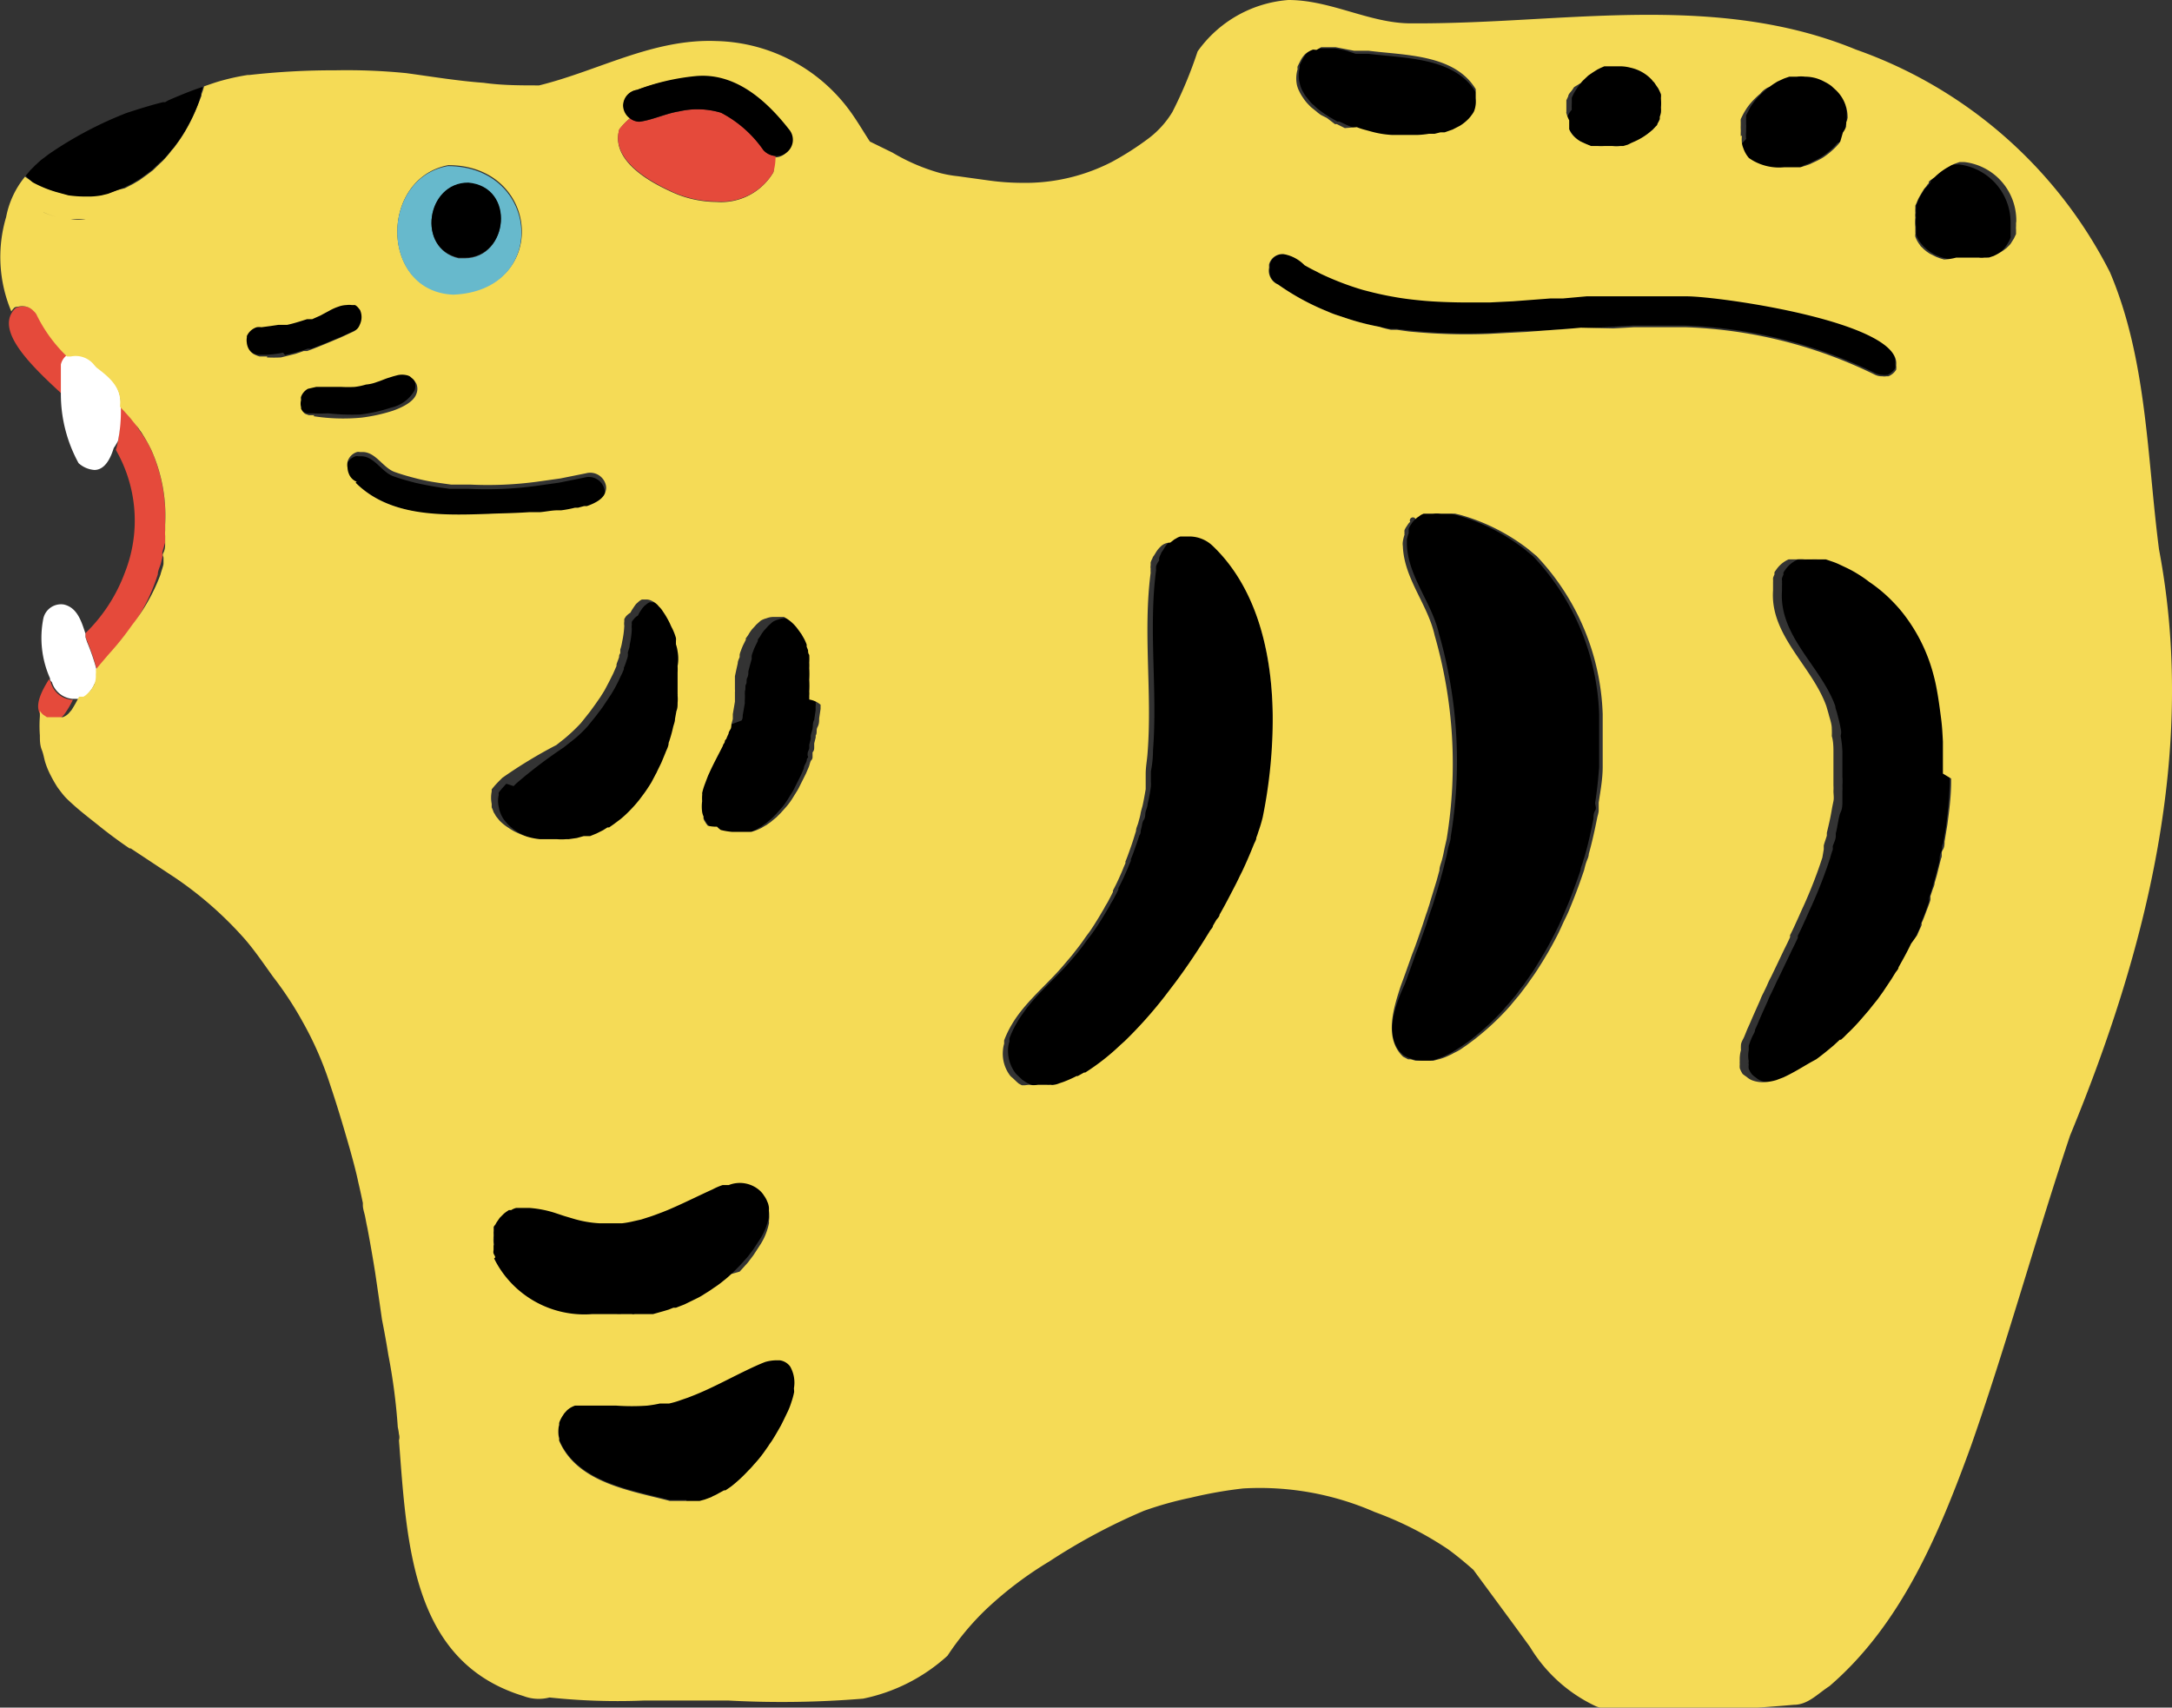<svg xmlns="http://www.w3.org/2000/svg" viewBox="0 0 92.06 72.38"><rect x="0" y="0" width="92.06" height="72.38" fill="#333333" stroke="none"/><defs><style>.cls-1{fill:none;}.cls-2{fill:#f5db56;}.cls-3{fill:#e54a3b;}.cls-4{fill:#fff;}.cls-5{fill:#67b9cc;}</style></defs><g id="レイヤー_2" data-name="レイヤー 2"><g id="イラスト"><path class="cls-1" d="M26.25,56l.22,0a3,3,0,0,1-.42,0A1.34,1.34,0,0,0,26.25,56Z"/><path class="cls-1" d="M22.82,21.86c.25,0,.51,0,.76-.08l.15,0a5,5,0,0,0,.58-.11l.13,0,.26-.07.12,0c.43-.15.73-.35.79-.63h0c-.06.28-.36.48-.79.63l-.12,0-.26.07-.13,0-.58.11-.15,0-.76.08-.46,0c-.74,0-1.4.05-1.69.06-1.93-.1-4.15-.05-5.59-1.49a.61.61,0,0,1-.34-.33.82.82,0,0,1-.06-.26.76.76,0,0,0,.06.26.59.59,0,0,0,.33.33c1.45,1.45,3.66,1.39,5.59,1.5.3,0,.95,0,1.7-.07Z"/><path class="cls-1" d="M32.19,52.55h0l-.3.46-.22.29-.06.07-.3.33L31,54h0l-.34.29a3.91,3.91,0,0,1-.41.3c-.12.09-.25.17-.38.25a2.71,2.71,0,0,1-.37.21l-.49.24-.36.14h0l-.11,0-.2.07-.19.07-.46.12-.47.1c-.23,0-.45.07-.69.09l.22,0a.25.25,0,0,0,.12,0l.32,0h0l.24,0,.22,0,.46-.13.2-.06.2-.08.11,0h0l.36-.14.49-.24a2.71,2.71,0,0,0,.37-.21c.13-.08.26-.16.38-.25a3.91,3.91,0,0,0,.41-.3c.12-.09.23-.19.34-.29h0l.34-.34.3-.33.06-.07.22-.29.3-.46h0a2.63,2.63,0,0,0,.36-.89,2.63,2.63,0,0,1-.36.89Z"/><path class="cls-1" d="M25.33,56h-.22A4.29,4.29,0,0,1,21,53.33a2,2,0,0,1-.12-.34h0a2.3,2.3,0,0,1,0-.26.27.27,0,0,1,0,.09l0,.17h0s0,.11,0,.17.05.11.07.17A4.27,4.27,0,0,0,25.1,56Z"/><path class="cls-1" d="M13.94,17.67a6.38,6.38,0,0,1-.66,0,8.17,8.17,0,0,0,2-.07A9.08,9.08,0,0,1,13.94,17.67Z"/><path class="cls-1" d="M32.59,51.11a.66.66,0,0,0,0-.14h0A.66.66,0,0,1,32.59,51.11Z"/><path class="cls-1" d="M20.86,52.19h0a.83.83,0,0,0,0,.15v0C20.83,52.3,20.85,52.24,20.86,52.19Z"/><path class="cls-1" d="M13.28,17.63l-.24,0Z"/><path class="cls-1" d="M11.31,15.15a5.44,5.44,0,0,0,.75-.09A5.44,5.44,0,0,1,11.31,15.15Z"/><path class="cls-1" d="M25.38,59.54h-.2c.25,0,.5,0,.75,0Z"/><path class="cls-1" d="M12.84,17.5l0,0,.16.06-.16-.06Z"/><path class="cls-1" d="M10.37,14.28a.19.19,0,0,0,0-.07.69.69,0,0,1,.42-.38.64.64,0,0,1,.2,0h0a.64.64,0,0,0-.2,0,.69.69,0,0,0-.42.38.19.19,0,0,1,0,.07.64.64,0,0,0,0,.2.67.67,0,0,0,.1.3.67.67,0,0,1-.1-.31A.58.58,0,0,1,10.37,14.28Z"/><path class="cls-1" d="M17.59,16.55a1.53,1.53,0,0,1-1,.73,6.9,6.9,0,0,1-1.3.29,7.2,7.2,0,0,0,1.31-.29c.51-.18.9-.42,1-.72a.57.57,0,0,0,0-.42,1.27,1.27,0,0,0-.13-.19,1.27,1.27,0,0,1,.13.19A.6.6,0,0,1,17.59,16.55Z"/><path class="cls-1" d="M12.67,17.28s0,0,0-.06S12.67,17.26,12.67,17.28Z"/><path class="cls-1" d="M12.61,16.91h0a.11.11,0,0,1,0-.05S12.61,16.9,12.61,16.91Z"/><path class="cls-1" d="M13.09,13.34h.06l.08,0,.36-.16-.36.16-.08,0h-.06l-.08,0h0Z"/><path class="cls-1" d="M31.66,35.29l-.21.05h0l-.21,0h-.39a4,4,0,0,1-.48-.07l-.17-.15a1.51,1.51,0,0,1-.45-.77,1.75,1.75,0,0,1,0-.46,1,1,0,0,1,0-.23.43.43,0,0,1,0-.11,2.42,2.42,0,0,1,.1-.36l.06-.16-.06.16a2.59,2.59,0,0,0-.11.37.36.36,0,0,1,0,.1,1.94,1.94,0,0,0,0,.24,1.71,1.71,0,0,0,0,.45.66.66,0,0,0,.06.2.3.3,0,0,0,0,.1.31.31,0,0,0,.05.1l.06.1L30,35a1.54,1.54,0,0,0,.17.19,1.07,1.07,0,0,0,.16.14,3,3,0,0,0,.48.08h.4l.21,0h0l.21,0h0a2.26,2.26,0,0,0,.43-.17l.15-.09-.15.09A2.26,2.26,0,0,1,31.66,35.29Z"/><path class="cls-1" d="M32.57,26.25l-.19.17-.06.07.06-.07Z"/><path class="cls-1" d="M33.3,26.1h0Z"/><path class="cls-1" d="M30.86,31.08a2.29,2.29,0,0,0-.1.23c0,.05-.05.09-.07.14s0-.09.07-.14A2.29,2.29,0,0,1,30.86,31.08Z"/><path class="cls-1" d="M23.67,61.2l0-.09h0a1.47,1.47,0,0,1,0-.59s0-.06,0-.08a.24.24,0,0,0,0,.08,1.18,1.18,0,0,0,0,.59h0a.29.29,0,0,0,0,.09c.76,1.78,3,2.11,4.69,2.55h0C26.68,63.31,24.43,63,23.67,61.2Z"/><path class="cls-1" d="M31.14,30.25l.09-.52a.68.68,0,0,1,0-.14,2.51,2.51,0,0,0,0-.27c0,.09,0,.18,0,.27l0,.14-.09.53c0,.07,0,.14,0,.21h0C31.11,30.4,31.12,30.32,31.14,30.25Z"/><path class="cls-1" d="M31.41,28.63c0-.1,0-.19.05-.28a83787968166945.9,83787968166945.9,0,0,1,.14-.54l0-.1,0,.1h0c0,.08-.05.17-.08.26l-.06.27-.06.28c0,.09,0,.18,0,.28s0,.19,0,.29c0-.1,0-.2.05-.3S31.39,28.72,31.41,28.63Z"/><path class="cls-1" d="M33.51,26.16a0,0,0,0,0,0,0h0A0,0,0,0,1,33.51,26.16Z"/><path class="cls-1" d="M31,30.7a.78.78,0,0,1-.05.14L31,30.7Z"/><path class="cls-1" d="M33.66,59a3.17,3.17,0,0,1-.12.44,3.29,3.29,0,0,1-.19.47h0l-.13.28-.12.24c-.13.23-.26.46-.41.68l-.13.2h0l-.19.27q-.2.25-.42.51a1.75,1.75,0,0,1-.23.24A5.65,5.65,0,0,1,31,63l-.25.17-.06,0-.24.14a1.51,1.51,0,0,1-.22.11l-.09,0-.27.11-.22.07-.13,0-.08,0-.13,0h-.06l-.14,0h-.2l.19,0,.15,0h.06l.13,0,.08,0,.13,0,.22-.06h0l.27-.1.09-.05a1.51,1.51,0,0,0,.22-.11l.24-.13.06,0L31,63a6.41,6.41,0,0,0,.74-.64,2.73,2.73,0,0,0,.23-.25,5.17,5.17,0,0,0,.42-.51l.19-.27h0a2.14,2.14,0,0,1,.13-.19c.15-.23.28-.46.41-.69l.12-.24.13-.27h0a2.88,2.88,0,0,0,.19-.47,3.17,3.17,0,0,0,.12-.44,1.49,1.49,0,0,0,0-.21h0A1.49,1.49,0,0,1,33.66,59Z"/><path class="cls-1" d="M33.69,26.25l-.08-.05-.1,0,.1,0Z"/><path class="cls-1" d="M33.13,26.08a.8.8,0,0,0-.3.06.8.8,0,0,1,.3-.06Z"/><path class="cls-1" d="M34.47,27.14a2.29,2.29,0,0,1,.1.23l0,.09,0-.09a2.29,2.29,0,0,0-.1-.23l-.12-.21-.13-.18.13.18Z"/><path class="cls-1" d="M34.8,28.37a4,4,0,0,1,0,.49,4,4,0,0,0,0-.49h0a1.85,1.85,0,0,0,0-.23,1.85,1.85,0,0,1,0,.23Z"/><path class="cls-1" d="M32,26.86l-.1.14,0,.06,0-.06Z"/><path class="cls-1" d="M8.4,4.32,8.52,4l0-.06,0,.06Z"/><path class="cls-1" d="M27.82,25.37h0Z"/><path class="cls-1" d="M5.26,17.4l.19.2.14.17.18.22.14.19.13.19a4.65,4.65,0,0,1,.34.62A7,7,0,0,1,7,22.24c0,.08,0,.17,0,.25a1.8,1.8,0,0,1,0,.22A1.24,1.24,0,0,1,7,23l-.06.42c0,.07,0,.15,0,.23h0l-.06.24c0,.16-.08.31-.13.47A8,8,0,0,1,5.6,26.49c-.3.43-.63.85-1,1.25-.12.14-.24.27-.35.41l-.19.23h0a1.47,1.47,0,0,1,0,.21s0,0,0,.05,0,.06,0,.09A.86.86,0,0,1,4,29a1.2,1.2,0,0,1-.21.31l-.08.09-.08.07-.09.06h0l-.08,0-.05,0h0l0,0H3.14a4,4,0,0,1-.33.57l-.06.08a.78.78,0,0,1-.3.22l-.05,0h0l.05,0a.65.65,0,0,0,.3-.22l.07-.08a5.24,5.24,0,0,0,.32-.57h0l.06,0h0l0,0h0l.06,0,.07,0h0l.09-.06.08-.07.09-.09A1.51,1.51,0,0,0,4,29a.86.86,0,0,0,.11-.24.29.29,0,0,0,0-.09.09.09,0,0,0,0-.05.74.74,0,0,0,0-.21h0l.19-.23.35-.41a13,13,0,0,0,1-1.25,8,8,0,0,0,1.06-2.15c0-.16.09-.31.13-.47s0-.16,0-.24h0c0-.08,0-.16,0-.23s.05-.28.07-.42l0-.27a1.5,1.5,0,0,1,0-.22c0-.09,0-.17,0-.25A6.83,6.83,0,0,0,6.39,19,6.21,6.21,0,0,0,6,18.37a1.27,1.27,0,0,0-.13-.19A1.33,1.33,0,0,0,5.77,18l-.18-.22a2.09,2.09,0,0,0-.14-.17l-.18-.2-.19-.2h0Z"/><path class="cls-1" d="M3.85,8.3l-.25,0Z"/><path class="cls-1" d="M27.57,25.31h0Z"/><path class="cls-1" d="M1.53,13.35a6.46,6.46,0,0,0,1.31,1.79h0a6.23,6.23,0,0,1-1.3-1.79.58.58,0,0,0-.12-.14.62.62,0,0,0-.3-.18.75.75,0,0,1,.3.17A.83.83,0,0,1,1.53,13.35Z"/><path class="cls-1" d="M3,9.36a1.88,1.88,0,0,0,.63,0l.17,0,.3-.12a1.57,1.57,0,0,1-.3.12l-.17,0-.36,0L3,9.35H3a1.28,1.28,0,0,1-.27,0A5.12,5.12,0,0,1,1.85,9l-.1,0h0l.09,0a5.15,5.15,0,0,0,.86.3l.28,0Z"/><path class="cls-1" d="M2.34,8.14h0l.51.14h0Z"/><path class="cls-1" d="M7.43,6.12a1.73,1.73,0,0,1-.17.21A1.73,1.73,0,0,0,7.43,6.12Z"/><path class="cls-1" d="M7,6.68a2.28,2.28,0,0,1-.22.22A2.28,2.28,0,0,0,7,6.68Z"/><path class="cls-1" d="M15.33,12.89l.07.09a.73.73,0,0,1,0,.6h0a.73.73,0,0,0,0-.6l-.07-.09a.53.53,0,0,0-.14-.12l-.06,0-.08,0h0A.7.7,0,0,1,15.33,12.89Z"/><path class="cls-1" d="M5.27,7.94,5,8.05Z"/><path class="cls-1" d="M6.46,7.18l-.25.19Z"/><path class="cls-1" d="M4.59,8.18l-.28.07Z"/><path class="cls-1" d="M5.89,7.6l-.27.16Z"/><path class="cls-1" d="M14,12.93l0,0Z"/><path class="cls-1" d="M13.68,13.09h0Z"/><path class="cls-1" d="M12,13.64h0Z"/><path class="cls-1" d="M14.82,12.66h0Z"/><path class="cls-1" d="M12.69,14.9l.21-.07a7.18,7.18,0,0,1-.82.22Z"/><path class="cls-1" d="M10.64,15a.69.69,0,0,1-.19-.19A.69.69,0,0,0,10.64,15Z"/><path class="cls-1" d="M14.42,12.74h0Z"/><path class="cls-1" d="M24.62,30.65l.16-.2,0,0c.08-.1.16-.19.23-.29l.22-.29.22-.33c.07-.11.14-.2.2-.31h0a3.72,3.72,0,0,0,.19-.34c.06-.11.11-.22.16-.33h0a2.92,2.92,0,0,0,.14-.31.14.14,0,0,0,0-.06,2.19,2.19,0,0,0,.12-.33h0a1,1,0,0,0,.05-.16h0a.75.75,0,0,0,0-.16c0-.11.06-.22.08-.33a3.84,3.84,0,0,0,.09-.68.57.57,0,0,1,0-.18.49.49,0,0,1,0-.11s0,0,0,0a.36.36,0,0,1,.07-.1.61.61,0,0,1,.19-.17l.06-.12.12-.18.06-.07a.32.32,0,0,1,.09-.08h0l-.09.08-.06.08-.12.18-.06.11a.82.82,0,0,0-.2.17l-.06.1,0,0,0,.1h0a.57.57,0,0,0,0,.18,4,4,0,0,1-.09.68,2,2,0,0,1-.08.33l0,.16h0c0,.06,0,.11-.05.16h0c0,.11-.07.22-.11.33s0,0,0,.05l-.14.32h0l-.17.34-.18.34h0c-.06.11-.13.21-.19.31l-.23.33-.21.29-.23.29,0,0-.16.2a7.5,7.5,0,0,1-.71.67h0A5,5,0,0,0,24.62,30.65Z"/><path class="cls-1" d="M26.31,34.93l-.21.14-.07,0a1.18,1.18,0,0,1-.19.11l-.28.15-.27.11h0l.27-.11.28-.14.19-.12.07,0,.2-.14.16-.12.12-.09h0l-.12.1Z"/><path class="cls-1" d="M25,35.57l-.28.08-.36.06.35-.05.29-.08.14,0,.13,0h0l-.13,0Z"/><path class="cls-1" d="M10.92,15.11a1.45,1.45,0,0,1-.25-.1A1.45,1.45,0,0,0,10.92,15.11Z"/><path class="cls-1" d="M24.26,35.72a2.36,2.36,0,0,1-.38,0A2.36,2.36,0,0,0,24.26,35.72Z"/><path class="cls-1" d="M21.46,33.22h0a3.8,3.8,0,0,0-.33.37h0s0,.06,0,.09a1.32,1.32,0,0,0,0,.52l0,.15.06.14a.37.37,0,0,0,.07.14.57.57,0,0,0,.08.13l.12.15a2.2,2.2,0,0,0,.28.24l.18.12.15.09a3.76,3.76,0,0,0,.55.23,2.91,2.91,0,0,0,.56.11h.09l.28,0h.23a4.38,4.38,0,0,1-.5,0h-.09a3.16,3.16,0,0,1-1.11-.35l-.15-.08-.18-.12a2.35,2.35,0,0,1-.28-.25l-.12-.14a1.31,1.31,0,0,1-.24-.57,1.11,1.11,0,0,1,0-.51.29.29,0,0,1,0-.1c.1-.13.21-.25.32-.37h0l.11-.11h0Z"/><path class="cls-1" d="M11.29,15.15l-.33,0Z"/><path class="cls-1" d="M74.62,45.93a1.27,1.27,0,0,1-.38-.07A1.27,1.27,0,0,0,74.62,45.93Z"/><path class="cls-1" d="M79.79,42l-.23.31-.29.37-.07.09-.31.36c-.2.23-.42.46-.65.68l-.23.22-.05,0-.27.25c-.24.2-.48.4-.73.58h0l-.22.12a11.79,11.79,0,0,1-1.18.64l-.29.12h0a2.28,2.28,0,0,1-.56.1,2.11,2.11,0,0,0,.55-.09h0l.29-.11c.42-.19.83-.45,1.18-.65L77,45h0c.25-.18.49-.38.73-.58l.27-.25.05,0a2.39,2.39,0,0,0,.23-.22,8.31,8.31,0,0,0,.65-.68l.31-.36.07-.09.29-.36.23-.32.14-.21.22-.33h0a4,4,0,0,1-.22.34Z"/><path class="cls-1" d="M82.47,35.31l-.06.36c0,.12,0,.24-.08.36s0,.24-.07.36l-.09.36-.09.35-.09.32-.09.3-.09.27a1,1,0,0,1,0,.16l-.18.5c-.06.16-.12.31-.19.47l0,.08c-.06.15-.13.29-.19.43L81,40c-.16.34-.34.66-.53,1,0,.08-.09.15-.14.23s-.1.18-.16.27h0l.16-.26c.05-.08.1-.16.14-.24.19-.32.37-.64.53-1l.18-.37c.06-.15.13-.29.19-.43l0-.09c.07-.15.13-.31.19-.47s.13-.33.18-.5a.75.75,0,0,0,0-.16l.09-.27c0-.09.06-.2.09-.3l.09-.31.09-.36.09-.36c0-.12,0-.24.07-.36s0-.24.08-.36l.06-.36.06-.36c.08-.61.14-1.21.16-1.82h0c0,.6-.08,1.21-.16,1.82Z"/><path class="cls-1" d="M55.08,3.86h0a1.74,1.74,0,0,0,.15.26,2.07,2.07,0,0,0,.19.25c.06.06.11.12.18.18l.2.16a1.66,1.66,0,0,0,.21.16l.23.15.34.19.08,0,.34.17.54.2a2.67,2.67,0,0,0,.26.09l.33.09A4.11,4.11,0,0,0,59,6h.52l-.3,0H59a6.31,6.31,0,0,1-1.23-.24l-.27-.09L57,5.42l-.35-.16-.08,0L56.25,5,56,4.88l-.22-.16a1.54,1.54,0,0,1-.19-.17,1,1,0,0,1-.18-.17l-.2-.25a2.43,2.43,0,0,1-.15-.26h0A1.22,1.22,0,0,1,55,3.59a1.24,1.24,0,0,1,0-.66s0-.08,0-.12l.13-.26a1.57,1.57,0,0,1,.19-.26,1.09,1.09,0,0,1,.31-.18.19.19,0,0,1,.1,0h0l.08,0L56,2h.25L56,2l-.08,0-.08,0h0a.17.17,0,0,0-.1,0,1.09,1.09,0,0,0-.31.18,1.15,1.15,0,0,0-.19.26l-.13.26h0a.28.28,0,0,0,0,.12,1.35,1.35,0,0,0,0,.66A1.08,1.08,0,0,0,55.08,3.86Z"/><path class="cls-1" d="M58,2.24Z"/><path class="cls-1" d="M43.15,45.89l.13.07-.2-.13Z"/><path class="cls-1" d="M48.25,35.16c0-.12.07-.25.11-.37s.06-.24.08-.35.06-.22.08-.32a6.42,6.42,0,0,0,.14-.74,1.7,1.7,0,0,0,0-.22c0-.12,0-.24,0-.36a.13.13,0,0,0,0-.06q.06-.45.09-.9c.2-2.53-.2-5.1.13-7.63A1,1,0,0,1,49,24a.83.83,0,0,1,0-.15l0-.11s0,.08,0,.12a.4.4,0,0,0,0,.15,1,1,0,0,0,0,.17c-.33,2.53.07,5.1-.13,7.63,0,.3-.05.6-.08.89,0,0,0,0,0,.07s0,.24,0,.36,0,.14,0,.22c0,.24-.09.49-.14.73s-.05.22-.08.32-.06.24-.09.36-.06.24-.1.36l-.09.29h0C48.2,35.35,48.23,35.26,48.25,35.16Z"/><polygon class="cls-1" points="67 3.51 67 3.51 67 3.51 67 3.51 67 3.51 67 3.51"/><path class="cls-1" d="M42.48,44.46a1.31,1.31,0,0,1,.06-.27.5.5,0,0,1,0-.13h0s0,.09,0,.14a1.28,1.28,0,0,0-.05.27,1.54,1.54,0,0,0,.31,1.09.81.81,0,0,0,.1.09l-.09-.09A1.59,1.59,0,0,1,42.48,44.46Z"/><path class="cls-1" d="M66.78,3.8c-.06.09-.12.18-.17.27l-.08.17.08-.17C66.66,4,66.72,3.89,66.78,3.8Z"/><path class="cls-1" d="M82.7,33v-.24h0Z"/><path class="cls-1" d="M60.82,5.89l-.24,0L60.09,6h0a4.12,4.12,0,0,0,.48-.05l.24,0,.24-.06.1,0-.09,0Z"/><path class="cls-1" d="M66.39,4.75a2.56,2.56,0,0,1,0-.27s0,.11,0,.16,0,.08,0,.12a1.61,1.61,0,0,0,0,.31A1.16,1.16,0,0,1,66.39,4.75Z"/><path class="cls-1" d="M80,15.77h0a.69.69,0,0,0,.33-.28.72.72,0,0,0,0-.19.58.58,0,0,1,0,.18A.71.71,0,0,1,80,15.77Z"/><path class="cls-1" d="M32.28,35l0,0,0,0a.41.41,0,0,0,.11-.07l.13-.09-.13.09A.41.41,0,0,1,32.28,35Z"/><path class="cls-1" d="M77.3,36a.83.83,0,0,0,0-.15c0-.15.09-.29.13-.44l0-.11c.08-.29.15-.59.2-.88s.06-.31.08-.47,0-.29,0-.43a1.94,1.94,0,0,0,0-.24,2.22,2.22,0,0,0,0-.37c0-.15,0-.3,0-.45h0v-.31h0c0-.11,0-.22,0-.32a4.81,4.81,0,0,0-.07-.64c0-.1,0-.21,0-.32s-.09-.42-.15-.64h0c0-.11,0-.21-.08-.32-.61-1.7-2.4-3-2.26-4.9l0-.19a1.54,1.54,0,0,0,0-.17h0c0,.06,0,.12,0,.18s0,.13,0,.19c-.13,1.94,1.65,3.2,2.26,4.9l.09.31h0c0,.21.1.43.14.64a3.06,3.06,0,0,1,0,.32c0,.21,0,.42.07.64s0,.21,0,.31h0v.32h0c0,.15,0,.3,0,.45s0,.24,0,.37a1.94,1.94,0,0,1,0,.24c0,.14,0,.28,0,.43s0,.31-.09.47-.12.58-.19.87l0,.12c0,.14-.08.29-.13.43s0,.1,0,.15l-.12.35h0A3.58,3.58,0,0,1,77.3,36Z"/><path class="cls-1" d="M59.58,22.63h0Z"/><path class="cls-1" d="M67.93,31.81v.3c0,.11,0,.23,0,.35,0,.5-.09,1-.17,1.52,0,.11,0,.22,0,.33s-.05.23-.07.34c-.1.51-.21,1-.35,1.51,0,.11-.06.22-.1.33s-.07.24-.1.35c-.14.41-.28.82-.44,1.21s-.22.56-.35.83-.23.51-.36.75-.26.5-.4.73l-.21.35-.24.39-.2.29-.21.3-.18.23a3.15,3.15,0,0,1-.22.29l-.26.31h0a2.2,2.2,0,0,0-.2.23,11,11,0,0,1-1.23,1.15l-.11.09-.12.09-.27.19h0l-.12.08h0l-.27.17h0l-.14.08-.24.12-.35.13a1.18,1.18,0,0,1-.27.06h0l-.13,0h.18l.27-.07h0a2.48,2.48,0,0,0,.35-.13c.08,0,.16-.07.24-.12l.14-.07h0a2,2,0,0,0,.27-.17h0l.12-.08h0l.27-.2.12-.09.11-.09a11,11,0,0,0,1.23-1.15c.06-.07.14-.15.2-.23h0l.26-.31c.08-.09.15-.19.22-.28l.18-.24.21-.3c.07-.09.13-.19.2-.29l.24-.38.21-.35c.14-.24.27-.49.4-.73s.25-.5.36-.76.24-.54.35-.82.3-.8.44-1.21c0-.12.07-.24.1-.36s.07-.22.1-.33c.14-.49.25-1,.35-1.5,0-.12,0-.24.07-.35s0-.22,0-.33c.08-.51.13-1,.17-1.52,0-.12,0-.23,0-.35v-.3c0-.15,0-.3,0-.45,0-.38,0-.75,0-1.13,0,.37,0,.75,0,1.13C67.94,31.51,67.93,31.66,67.93,31.81Z"/><path class="cls-1" d="M60.9,37.31l.12-.44c0-.15.08-.3.11-.45s.07-.29.1-.45.07-.3.1-.45a19.52,19.52,0,0,0-.5-8.6c-.3-1.32-1.31-2.41-1.36-3.79l0-.2a1.87,1.87,0,0,1,.08-.28h0a2.06,2.06,0,0,0-.07.29.64.64,0,0,0,0,.2c.05,1.38,1.06,2.47,1.35,3.79a19.67,19.67,0,0,1,.51,8.6c0,.15-.06.3-.1.45s-.06.3-.1.45-.08.3-.11.45l-.12.44-.27.88a2.58,2.58,0,0,1-.08.26,2.25,2.25,0,0,1-.08.24c.06-.17.11-.34.17-.51S60.82,37.6,60.9,37.31Z"/><path class="cls-1" d="M74.19,45.84a.69.69,0,0,1-.19-.1A.69.69,0,0,0,74.19,45.84Z"/><path class="cls-1" d="M75.4,24.49l0,.1a.42.42,0,0,1,0-.1Z"/><path class="cls-1" d="M53.52,34.64a6.29,6.29,0,0,1-.19.63,2.09,2.09,0,0,1-.08.23c0,.1-.07.2-.11.3-.14.35-.3.73-.49,1.13l-.11.22h0c-.12.26-.26.52-.4.79s-.29.55-.45.82l-.14.24-.14.24-.13.22c-.45.74-.94,1.48-1.47,2.19l-.45.59a18.19,18.19,0,0,1-1.68,1.87,1.57,1.57,0,0,1-.19.18A9.57,9.57,0,0,1,46,45.46l-.05,0-.27.16-.05,0c-.19.09-.38.18-.56.25l-.18,0a.83.83,0,0,1-.21.06l-.15,0-.18,0-.35,0h0a1.37,1.37,0,0,1-.64-.15l.13.07.16.05h0a1.23,1.23,0,0,0,.39,0l.35,0a1.13,1.13,0,0,0,.18,0,.32.32,0,0,0,.14,0,.79.79,0,0,0,.22-.06l.18-.06a5.38,5.38,0,0,0,.56-.25l.05,0,.27-.15.05,0a9.57,9.57,0,0,0,1.5-1.17l.19-.17a18.33,18.33,0,0,0,1.68-1.88l.45-.59c.53-.71,1-1.45,1.47-2.19,0-.07.09-.14.13-.22l.14-.24c.05-.07.09-.15.14-.23.16-.28.31-.55.45-.83s.28-.53.4-.79h0l.11-.22c.19-.4.35-.78.49-1.13,0-.1.08-.2.11-.3a2.09,2.09,0,0,0,.08-.23,6.29,6.29,0,0,0,.19-.63,21.05,21.05,0,0,0,.42-3.8A21.05,21.05,0,0,1,53.52,34.64Z"/><path class="cls-1" d="M71.47,13.73h0a19.65,19.65,0,0,1,8,2,.68.68,0,0,0,.34.08.72.72,0,0,1-.34-.09A19.94,19.94,0,0,0,71.47,13.73Z"/><path class="cls-1" d="M83.16,11.1h.17l-.36,0Z"/><path class="cls-1" d="M73.64,45.32a.59.59,0,0,1,0-.17.39.39,0,0,1,0-.15,1.2,1.2,0,0,1,0-.46c0-.06,0-.13,0-.19h0a1.46,1.46,0,0,0,0,.2,1.41,1.41,0,0,0-.05.46.78.78,0,0,0,0,.14.84.84,0,0,0,0,.17,1.34,1.34,0,0,0,.12.24,1.43,1.43,0,0,0,.15.11.81.81,0,0,1-.14-.12A.89.89,0,0,1,73.64,45.32Z"/><path class="cls-1" d="M59.71,14.05a24.58,24.58,0,0,0,3.44.1l1.53-.08.65-.05,1-.07.67-.06,1.33-.09.88-.05.73,0h0l-.73,0-.88.05L67,13.89l-.67,0-1,.08-.65,0-1.53.09A23.14,23.14,0,0,1,59.71,14l-.5-.06-.26,0-.49-.09h0c-.44-.09-.87-.2-1.3-.33l-.42-.14h0l-.48-.19h0a9.94,9.94,0,0,1-2.09-1.14.64.64,0,0,1-.38-.71h0a.64.64,0,0,0,.38.72,10.41,10.41,0,0,0,2.09,1.14h0a3.41,3.41,0,0,0,.48.18h0l.42.14a9.9,9.9,0,0,0,1.3.33h0a4.21,4.21,0,0,0,.49.09l.26,0Z"/><path class="cls-1" d="M81.15,9.92v0l0-.13A.38.38,0,0,0,81.15,9.92Z"/><path class="cls-1" d="M34.8,29.7a1,1,0,0,1,0,.17,1,1,0,0,0,0-.17c0-.06,0-.11,0-.17S34.8,29.64,34.8,29.7Z"/><path class="cls-1" d="M34.54,31.25a.29.29,0,0,0,0-.09c0-.12.06-.24.08-.36,0,.12,0,.24-.08.36A.29.29,0,0,1,34.54,31.25Z"/><path class="cls-1" d="M78.33,5a1.52,1.52,0,0,1-.06.2v0A1.52,1.52,0,0,0,78.33,5Z"/><path class="cls-1" d="M78.27,5.27h0s0,0,0,0v0h0v.07h0s0,.06,0,.08l0,.09a2,2,0,0,1-.14.25L78,6l-.09.11-.08.1a3.09,3.09,0,0,1-.59.48,2.71,2.71,0,0,1-.34.18h0l-.18.09-.2.07-.21.06-.21,0-.23,0-.24,0h-.15a2.33,2.33,0,0,1-1.2-.3h0l-.14-.1a1.33,1.33,0,0,1-.24-.41h0a1.27,1.27,0,0,0,.24.42l.14.09h0a2.23,2.23,0,0,0,1.35.3l.24,0,.23,0,.21,0L76.47,7l.2-.07.19-.09h0a3.84,3.84,0,0,0,.35-.18,3.37,3.37,0,0,0,.58-.48l.09-.1A.76.76,0,0,0,78,6l.07-.09a1.23,1.23,0,0,0,.14-.25l0-.09a.19.19,0,0,0,0-.08h0v0a0,0,0,0,1,0,0v0h0a0,0,0,0,1,0,0h0v0Z"/><path class="cls-1" d="M73.78,6.14h0a.86.86,0,0,0,.06.23h0Z"/><path class="cls-1" d="M33.62,33.56a2,2,0,0,0,.14-.25l.09-.18-.09.18A2,2,0,0,1,33.62,33.56Z"/><path class="cls-1" d="M32.94,34.47l.18-.2s0,0,0,0,0,0,0,0Z"/><path class="cls-1" d="M34.35,31.93v0Z"/><path class="cls-1" d="M32.52,34.85l.24-.2.18-.18-.18.18Z"/><path class="cls-1" d="M73.92,5.13v0s0,.09,0,.14h0A.36.36,0,0,1,73.92,5.13Z"/><path class="cls-1" d="M33.14,34.24a2.88,2.88,0,0,0,.3-.39l.18-.29-.18.29A2.88,2.88,0,0,1,33.14,34.24Z"/><path class="cls-1" d="M66.44,5.4h0l0,.1a1,1,0,0,0,.18.28A1.28,1.28,0,0,0,67,6a1.22,1.22,0,0,1-.3-.24A1.42,1.42,0,0,1,66.44,5.4Z"/><path class="cls-1" d="M83.27,6.82h0a2.49,2.49,0,0,1,2.19,2.51s0,.08,0,.12l0,.14,0,.14,0,.1a.32.32,0,0,1,0,.09,1.11,1.11,0,0,1-.09.19,1.4,1.4,0,0,1-.1.16l0,0-.09.12,0,0-.12.12,0,0-.13.1a2.33,2.33,0,0,1-.41.24h0a2.49,2.49,0,0,1-.81.15h.17a.78.78,0,0,0,.22,0h0l.19,0,.21-.07h0a2.86,2.86,0,0,0,.42-.24l.13-.1,0,0,.12-.12,0,0a.54.54,0,0,0,.09-.12s0,0,0,0l.1-.16.09-.19,0-.09,0-.1a.74.74,0,0,1,0-.14s0-.09,0-.14a.49.49,0,0,0,0-.12A2.49,2.49,0,0,0,83.27,6.82Z"/><path class="cls-1" d="M67,6l.18.11.22.09.3,0a2.09,2.09,0,0,0,.25,0,3.19,3.19,0,0,1-.54,0A2,2,0,0,1,67,6Z"/><path class="cls-1" d="M70.46,4.86l0,.1a1.86,1.86,0,0,1-.1.2s0,.06-.06.1l-.14.15L70,5.54a2.83,2.83,0,0,1-.68.44l-.18.08L69,6.13l-.2,0-.12,0-.33,0h-.15l.15,0a1.13,1.13,0,0,0,.32,0l.13,0,.2-.06.19-.07L69.32,6A2.83,2.83,0,0,0,70,5.54l.13-.13.14-.15s0-.07.06-.1a1.86,1.86,0,0,0,.1-.2l0-.1a1.05,1.05,0,0,0,.05-.19h0A1.05,1.05,0,0,1,70.46,4.86Z"/><path class="cls-1" d="M59.79,44.88l.21.06h.33a1.57,1.57,0,0,1-.85-.24c-.84-.75-.39-2-.1-2.94h0c-.29.9-.73,2.19.1,2.94l.21.11Z"/><path class="cls-1" d="M66.38,5.11l0,.18,0,.1h0A1.27,1.27,0,0,1,66.38,5.11Z"/><path class="cls-1" d="M70.52,4.44a2.2,2.2,0,0,0,0-.36A2.2,2.2,0,0,1,70.52,4.44Z"/><path class="cls-1" d="M73.77,5.75h0a1.69,1.69,0,0,0,0,.32A1.69,1.69,0,0,1,73.77,5.75Z"/><polygon class="cls-1" points="70.03 3.27 70.03 3.27 70.03 3.27 70.03 3.27"/><path class="cls-1" d="M81.36,10.31l0,0a.28.28,0,0,0,.09.1.76.76,0,0,0,.09.09l.11.09.12.08.28.14.16.06.17.05a2.44,2.44,0,0,0,.26.06l.22,0a4,4,0,0,1-.47-.11A1.79,1.79,0,0,1,81.36,10.31Z"/><polygon class="cls-1" points="67 3.51 67 3.52 67 3.51 67 3.51"/><path class="cls-1" d="M81.09,9.68s0,0,0,.06,0-.08,0-.12Z"/><path class="cls-2" d="M3.21,29.61h0l0,0h0l.05,0,.08,0h0l.09-.06.08-.07.08-.09A1.2,1.2,0,0,0,4,29a.86.86,0,0,0,.11-.24s0-.06,0-.09,0,0,0-.05a1.47,1.47,0,0,0,0-.21h0a1.47,1.47,0,0,1,0,.21s0,0,0,0,0,.06,0,.1A.86.86,0,0,1,4,29a1.41,1.41,0,0,1-.21.31l-.08.09-.08.06a.47.47,0,0,1-.09.06l0,0-.07,0-.06,0H3.21Z"/><path d="M12.08,15.05a7.18,7.18,0,0,0,.82-.22h0l.14-.05.15,0c.41-.15.82-.32,1.17-.47l.22-.09.58-.27a.55.55,0,0,0,.2-.17.91.91,0,0,0,.07-.14h0a.73.73,0,0,0,0-.6l-.07-.09a.7.7,0,0,0-.28-.19h0a.78.78,0,0,0-.22,0h0a1.09,1.09,0,0,0-.35.07h0a2.11,2.11,0,0,0-.38.17l0,0-.28.15h0l-.09.05-.36.16-.08,0h-.06l-.08,0h0c-.28.09-.56.18-.84.24l-.1,0h0l-.1,0-.17,0-.34.05L11,13.8h0a.64.64,0,0,0-.2,0,.69.69,0,0,0-.42.38.19.19,0,0,1,0,.07.58.58,0,0,0,0,.19.67.67,0,0,0,.1.31v0a.69.69,0,0,0,.19.19l0,0a1.45,1.45,0,0,0,.25.1h0l.33,0h0a5.44,5.44,0,0,0,.75-.09Z"/><path d="M15.27,17.57h0a6.9,6.9,0,0,0,1.3-.29,1.53,1.53,0,0,0,1-.73.6.6,0,0,0,0-.41,1.27,1.27,0,0,0-.13-.19l-.14-.12h0a.44.44,0,0,0-.16-.06.86.86,0,0,0-.36,0l-.19.05-.19.06c-.17.05-.33.13-.5.18a1.68,1.68,0,0,1-.47.11,2.73,2.73,0,0,1-.48.1,5.07,5.07,0,0,1-.55,0h-.47c-.2,0-.41,0-.61,0l-.35.08a.64.64,0,0,0-.29.34.16.16,0,0,0,0,.09.07.07,0,0,0,0,.05.11.11,0,0,0,0,.05.59.59,0,0,0,0,.3s0,0,0,.06a.6.6,0,0,0,.17.22l0,0,.16.06h0l.24,0h0a6.38,6.38,0,0,0,.66,0A9.08,9.08,0,0,0,15.27,17.57Z"/><path d="M15.08,20.46c1.44,1.44,3.66,1.39,5.59,1.49.29,0,.95,0,1.69-.06l.46,0,.76-.08.15,0,.58-.11.13,0,.26-.07.12,0c.43-.15.73-.35.79-.63a.49.49,0,0,0,0-.29.68.68,0,0,0-.83-.47l-1.09.22-1,.14a15.63,15.63,0,0,1-2.82.12l-.33,0-.48,0-.43-.06h0c-.32-.05-.64-.11-1-.19h0c-.32-.08-.64-.17-.95-.28-.5-.17-.81-.85-1.37-.85h-.12a.27.27,0,0,0-.12,0,.61.61,0,0,0-.4.41.75.75,0,0,0,0,.26.82.82,0,0,0,.06.26A.61.61,0,0,0,15.08,20.46Z"/><path d="M54.16,12.05a9.94,9.94,0,0,0,2.09,1.14h0l.48.19h0l.42.14c.43.13.86.24,1.3.33h0l.49.09.26,0,.5.06a23.14,23.14,0,0,0,3.44.11l1.53-.09.65,0,1-.08.67,0,1.33-.09.88-.05.73,0h1.52a19.94,19.94,0,0,1,8,2,.72.72,0,0,0,.34.09.51.51,0,0,0,.17,0H80a.71.71,0,0,0,.33-.29.58.58,0,0,0,0-.18c.22-1.83-7.5-2.88-8.89-2.92l-.48,0H69.51l-1,0-.53,0-.52,0-1,.09-.53,0-1.58.12h0l-1,.05h0c-.34,0-.69,0-1,0-.6,0-1.19,0-1.77-.07s-.88-.09-1.31-.17h0c-.29-.05-.57-.11-.86-.18l-.43-.11A12.08,12.08,0,0,1,56,11.6l-.19-.1c-.17-.08-.33-.17-.49-.26a1.62,1.62,0,0,0-.89-.47.59.59,0,0,0-.61.43.74.74,0,0,0,0,.14A.64.64,0,0,0,54.16,12.05Z"/><path d="M20.83,53a2,2,0,0,0,.12.34A4.29,4.29,0,0,0,25.11,56h.22q.36,0,.72,0a3,3,0,0,0,.42,0h0c.24,0,.46-.05.69-.09l.47-.1.46-.12.19-.07.2-.07.11,0h0l.36-.14.49-.24a2.71,2.71,0,0,0,.37-.21c.13-.08.26-.16.38-.25a3.91,3.91,0,0,0,.41-.3L31,54h0l.34-.34.3-.33.06-.07.22-.29.3-.46h0a2.63,2.63,0,0,0,.36-.89.19.19,0,0,0,0-.08,1.85,1.85,0,0,0,0-.47.66.66,0,0,0,0-.14h0v0a.73.73,0,0,0-.07-.24.94.94,0,0,0-.13-.24,1,1,0,0,0-.19-.23A1.27,1.27,0,0,0,30.87,50l-.11,0-.15,0a2.65,2.65,0,0,0-.42.18c-.64.29-1.27.61-1.91.88l-.25.1c-.19.07-.39.15-.59.21h0l-.28.09-.31.07a4,4,0,0,1-.5.09h0l-.17,0-.2,0h-.58a4.7,4.7,0,0,1-1.12-.2l-.37-.11h0l-.36-.12a4.65,4.65,0,0,0-1.11-.22h-.3l-.16,0-.1,0a.67.67,0,0,0-.21.09l-.1,0-.12.08-.09.07-.11.11-.07.07-.11.16a.75.75,0,0,0-.07.12l-.06.12,0,.09,0,.08h0c0,.05,0,.11,0,.16v.07a1.67,1.67,0,0,0,0,.31,2.3,2.3,0,0,0,0,.26Z"/><path d="M29.07,63.74l.14,0h.06l.13,0,.08,0,.13,0,.22-.07.27-.11.09,0a1.51,1.51,0,0,0,.22-.11l.24-.14.06,0L31,63a5.65,5.65,0,0,0,.74-.65,1.75,1.75,0,0,0,.23-.24q.23-.26.42-.51l.19-.27h0l.13-.2c.15-.22.28-.45.41-.68l.12-.24.13-.28h0a3.29,3.29,0,0,0,.19-.47,3.17,3.17,0,0,0,.12-.44,1.49,1.49,0,0,0,0-.21,1.39,1.39,0,0,0-.16-.93h0a.66.66,0,0,0-.43-.26l-.06,0H33a1.77,1.77,0,0,0-.57.07h0c-.31.12-.6.26-.89.4-.7.34-1.38.71-2.1,1l-.28.11-.29.1a3.8,3.8,0,0,1-.51.15l-.14,0-.25,0a5.07,5.07,0,0,1-.54.09,9.4,9.4,0,0,1-1.3,0h-.18c-.25,0-.5,0-.75,0h-.06l-.45,0-.22,0-.1,0a1.08,1.08,0,0,0-.24.12l-.09.07h0l-.09.1a.44.44,0,0,0-.08.11,1.29,1.29,0,0,0-.17.33v0s0,.05,0,.08a1.47,1.47,0,0,0,0,.59h0l0,.09c.76,1.78,3,2.11,4.69,2.55h.71Z"/><path d="M44,46.12l.35,0,.18,0,.15,0a.83.83,0,0,0,.21-.06l.18,0c.18-.07.37-.16.56-.25l.05,0,.27-.16.05,0a9.57,9.57,0,0,0,1.5-1.17,1.57,1.57,0,0,0,.19-.18,18.19,18.19,0,0,0,1.68-1.87l.45-.59c.53-.71,1-1.45,1.47-2.19l.13-.22.14-.24.14-.24c.16-.27.31-.55.45-.82s.28-.53.4-.79h0l.11-.22c.19-.4.35-.78.49-1.13,0-.1.08-.2.11-.3a2.09,2.09,0,0,0,.08-.23,6.29,6.29,0,0,0,.19-.63,21.05,21.05,0,0,0,.42-3.8C54,28,53.37,25,51.43,23a1.43,1.43,0,0,0-.92-.38H50.3l-.13,0-.09,0a.66.66,0,0,0-.19.09.41.41,0,0,0-.11.07h0l-.13.1s0,0,0,0a.57.57,0,0,0-.11.11,1.12,1.12,0,0,0-.19.24h0l-.08.13h0a.33.33,0,0,0-.07.13.77.77,0,0,0-.07.16.06.06,0,0,1,0,0l0,.11A.83.83,0,0,0,49,24a1,1,0,0,0,0,.17c-.33,2.53.07,5.1-.13,7.63q0,.45-.09.9a.13.13,0,0,1,0,.06c0,.12,0,.24,0,.36a1.7,1.7,0,0,1,0,.22,6.42,6.42,0,0,1-.14.74c0,.1-.05.21-.08.32s0,.23-.08.35-.07.25-.11.37,0,.19-.08.29h0c-.06.2-.13.39-.2.59s-.1.28-.16.42a.25.25,0,0,1,0,.07l-.07.16c-.06.16-.13.31-.2.47s-.17.36-.26.53a.09.09,0,0,1,0,.06c-.06.13-.14.27-.21.41l-.12.2c-.06.12-.13.23-.2.35s-.29.48-.45.71-.15.22-.24.33-.23.32-.35.47l-.18.23-.29.34c-.64.74-1.45,1.4-2,2.2-.08.11-.16.23-.23.35a4.12,4.12,0,0,0-.34.7h0a.5.5,0,0,0,0,.13,1.31,1.31,0,0,0-.06.27,1.59,1.59,0,0,0,.32,1.1l.09.09.19.18.2.13h0a1.37,1.37,0,0,0,.64.15Z"/><path d="M59.48,44.72a1.57,1.57,0,0,0,.85.24h.14l.13,0h0a1.18,1.18,0,0,0,.27-.06l.35-.13.24-.12.14-.08h0l.27-.17h0l.12-.08h0l.27-.19.12-.09.11-.09a11,11,0,0,0,1.23-1.15,2.2,2.2,0,0,1,.2-.23h0l.26-.31a3.15,3.15,0,0,0,.22-.29l.18-.23.21-.3.2-.29.24-.39.21-.35c.14-.23.27-.48.4-.73s.25-.49.36-.75.24-.55.35-.83.3-.8.44-1.21c0-.11.07-.23.1-.35s.07-.22.1-.33c.14-.5.25-1,.35-1.51,0-.11,0-.23.07-.34s0-.22,0-.33c.08-.51.13-1,.17-1.52,0-.12,0-.24,0-.35v-.3c0-.15,0-.3,0-.45,0-.38,0-.76,0-1.13a10.22,10.22,0,0,0-2.8-6.7l-.17-.14-.18-.15a8.42,8.42,0,0,0-2.9-1.46l-.21-.05-.1,0-.21,0H61a1.72,1.72,0,0,0-.32,0l-.14,0h-.08l-.08,0-.11,0-.12.06h0l-.11.08A.48.48,0,0,0,60,22a.12.12,0,0,0-.05.05.43.43,0,0,0-.09.1l-.08.12a.83.83,0,0,0-.07.13.3.3,0,0,0,0,.1.25.25,0,0,0,0,.09h0a1.87,1.87,0,0,0-.08.28l0,.2c.05,1.38,1.06,2.47,1.36,3.79a19.52,19.52,0,0,1,.5,8.6c0,.15-.06.3-.1.45s-.06.31-.1.45-.07.3-.11.45l-.12.44c-.08.29-.17.59-.26.88s-.11.34-.17.51l-.09.27c-.08.26-.17.52-.26.77s-.16.46-.25.68c-.16.45-.32.91-.49,1.36h0C59.09,42.69,58.64,44,59.48,44.72Z"/><path d="M82.68,31.4h0c0-.32-.05-.64-.08-1s-.1-.77-.17-1.15c0-.23-.09-.46-.15-.68a7.17,7.17,0,0,0-1.21-2.5,5.72,5.72,0,0,0-.45-.53,6.21,6.21,0,0,0-1.07-.91,4.67,4.67,0,0,0-.43-.3,4.91,4.91,0,0,0-.5-.28l-.36-.17A2.85,2.85,0,0,0,78,23.8l-.23-.08-.18,0h0l-.18,0a1.81,1.81,0,0,0-.23,0h-.3a2,2,0,0,0-.36,0l-.12,0-.11,0-.1,0a1.25,1.25,0,0,0-.54.46.7.7,0,0,0-.06.09l0,.09h0a.94.94,0,0,0-.06.15h0a.42.42,0,0,0,0,.1.14.14,0,0,1,0,.06h0a1.54,1.54,0,0,1,0,.17l0,.19c-.14,1.94,1.65,3.2,2.26,4.9,0,.11.06.21.08.32h0c.06.22.11.43.15.64s0,.22,0,.32a4.81,4.81,0,0,1,.07.64c0,.1,0,.21,0,.32h0v.31h0c0,.15,0,.3,0,.45a2.22,2.22,0,0,1,0,.37,1.94,1.94,0,0,1,0,.24c0,.14,0,.29,0,.43s0,.31-.08.47-.12.59-.2.88l0,.11c0,.15-.08.29-.13.44a.83.83,0,0,1,0,.15,3.58,3.58,0,0,0-.11.35h0a19.91,19.91,0,0,1-.8,2.06c-.1.21-.19.43-.29.64a.08.08,0,0,1,0,0c-.09.2-.18.4-.28.59a.79.79,0,0,1,0,.09c-.08.18-.17.36-.26.54l-.3.63-.24.5c-.06.11-.11.22-.16.33s-.11.23-.16.34h0a2.41,2.41,0,0,0-.15.33c-.15.33-.3.66-.44,1l-.1.22c0,.1-.08.21-.13.32s-.1.24-.14.37h0c0,.06,0,.13,0,.19a1.2,1.2,0,0,0,0,.46.39.39,0,0,0,0,.15.59.59,0,0,0,0,.17.89.89,0,0,0,.13.23.81.81,0,0,0,.14.12l.09.07a.69.69,0,0,0,.19.1l0,0a1.27,1.27,0,0,0,.38.07h.07a2.28,2.28,0,0,0,.56-.1h0l.29-.12a11.79,11.79,0,0,0,1.18-.64L77,45h0c.25-.18.49-.38.73-.58l.27-.25.05,0,.23-.22c.23-.22.45-.45.65-.68l.31-.36.07-.09.29-.37.23-.31.14-.21a4,4,0,0,0,.22-.34h0c.06-.09.11-.18.16-.27s.1-.15.14-.23c.19-.32.37-.64.53-1l.18-.38c.06-.14.13-.28.19-.43l0-.08c.07-.16.13-.31.19-.47l.18-.5a1,1,0,0,0,0-.16l.09-.27.09-.3.09-.32.09-.35.09-.36c0-.12,0-.24.07-.36s0-.24.08-.36l.06-.36.06-.36c.08-.61.14-1.22.16-1.82v-.37C82.71,32.31,82.71,31.85,82.68,31.4Z"/><path d="M34.81,29.53a.91.91,0,0,0,0-.17,4.17,4.17,0,0,0,0-.5,4,4,0,0,0,0-.49h0a1.85,1.85,0,0,0,0-.23,2.88,2.88,0,0,0,0-.33c0-.07,0-.13-.05-.2l-.06-.15,0-.09a2.29,2.29,0,0,0-.1-.23l-.12-.21-.13-.18-.09-.12-.08-.09a1.64,1.64,0,0,0-.36-.29l-.08-.05-.1,0a0,0,0,0,0,0,0h0l-.08,0-.1,0h-.17a.8.8,0,0,0-.3.06.82.82,0,0,0-.24.1h0l-.19.17-.06.07-.12.13a2,2,0,0,0-.16.24l-.1.14,0,.06v0l-.11.22a2.6,2.6,0,0,0-.1.25.75.75,0,0,0-.05.16l0,.1a83787968166945.9,83787968166945.9,0,0,0-.14.54c0,.09,0,.18-.05.28s0,.18-.05.27,0,.2-.05.3a.36.36,0,0,1,0,.1v0a2.51,2.51,0,0,1,0,.27.68.68,0,0,0,0,.14l-.09.52c0,.07,0,.15-.05.22h0L31,30.7h0l-.06.14h0c0,.07-.07.15-.1.23a2.29,2.29,0,0,0-.1.23c0,.05-.05.09-.07.14s-.05.09-.07.14c-.19.38-.4.76-.57,1.14l-.06.13-.08.21-.06.16a2.42,2.42,0,0,0-.1.36.43.43,0,0,0,0,.11,1,1,0,0,0,0,.23,1.75,1.75,0,0,0,0,.46,1.51,1.51,0,0,0,.45.77l.17.15a4,4,0,0,0,.48.07h.39l.21,0h0l.21-.05a2.26,2.26,0,0,0,.43-.17l.15-.09,0,0a.41.41,0,0,0,.11-.07l.13-.09.24-.2.18-.18.18-.2s0,0,0,0a2.88,2.88,0,0,0,.3-.39l.18-.29a2,2,0,0,0,.14-.25l.09-.18.18-.36.12-.28c0-.1.08-.2.11-.29s0-.1.05-.15,0-.08,0-.12v-.06c0-.08.05-.15.07-.23l0-.15.06-.24a.29.29,0,0,0,0-.09c0-.12.06-.24.08-.36s0-.25.07-.37l.06-.4c0-.06,0-.11,0-.16a1,1,0,0,0,0-.17C34.8,29.64,34.81,29.59,34.81,29.53Z"/><path d="M21.46,33.22c-.11.12-.22.24-.32.37a.29.29,0,0,0,0,.1,1.11,1.11,0,0,0,0,.51,1.31,1.31,0,0,0,.24.57l.12.14a2.35,2.35,0,0,0,.28.25l.18.12.15.08a3.16,3.16,0,0,0,1.11.35h.09a4.38,4.38,0,0,0,.5,0h.12a2.36,2.36,0,0,0,.38,0h.11l.36-.06.28-.08.14,0,.13,0h0l.27-.11.28-.15a1.18,1.18,0,0,0,.19-.11l.07,0,.21-.14.15-.12.12-.1a4.38,4.38,0,0,0,.39-.36,5.82,5.82,0,0,0,.4-.45l.18-.24c.12-.16.23-.33.34-.51l.19-.36a.47.47,0,0,0,.05-.1l.18-.37h0c.06-.14.12-.27.17-.41s0,0,0,0,.1-.28.14-.43a5.61,5.61,0,0,0,.19-.67c0-.12.06-.23.08-.35l.06-.33s0,0,0,0,0-.23.05-.35a1.63,1.63,0,0,0,0-.31.09.09,0,0,0,0-.05c0-.11,0-.21,0-.32s0-.4,0-.6h0a2.46,2.46,0,0,0,0-.28,1.75,1.75,0,0,0,0-.62,1.63,1.63,0,0,0-.07-.3s0-.09,0-.14a.65.65,0,0,0,0-.13,2.62,2.62,0,0,0-.15-.39h0a2,2,0,0,1-.1-.21h0a3.78,3.78,0,0,0-.22-.4h0l-.12-.18h0a.93.93,0,0,0-.13-.15l-.06-.07a.89.89,0,0,0-.24-.17h0a.53.53,0,0,0-.24-.06h-.12l-.06,0a.57.57,0,0,0-.16.11.32.32,0,0,0-.09.08l-.06.07-.12.18-.06.12a.61.61,0,0,0-.19.17.36.36,0,0,0-.07.1s0,0,0,0a.49.49,0,0,0,0,.11.57.57,0,0,0,0,.18,3.84,3.84,0,0,1-.09.68c0,.11-.05.22-.08.33a.75.75,0,0,1,0,.16h0a1,1,0,0,1-.05.16h0a2.19,2.19,0,0,1-.12.33.14.14,0,0,1,0,.06,2.92,2.92,0,0,1-.14.31h0c-.05.11-.1.22-.16.33a3.72,3.72,0,0,1-.19.34h0c-.06.11-.13.2-.2.31l-.22.33-.22.29c-.07.1-.15.19-.23.29l0,0-.16.2a5,5,0,0,1-.71.66h0l-.33.26a20.22,20.22,0,0,0-2,1.52l-.11.11Z"/><path d="M55.9,2.05l-.08,0h0a.19.19,0,0,0-.1,0,1.09,1.09,0,0,0-.31.18,1.57,1.57,0,0,0-.19.26l-.13.26s0,.08,0,.12a1.24,1.24,0,0,0,0,.66,1.22,1.22,0,0,0,.09.27h0a2.43,2.43,0,0,0,.15.26l.2.25a1,1,0,0,0,.18.17,1.54,1.54,0,0,0,.19.17l.22.16.23.15.33.19.08,0,.35.16.53.21.27.09A6.31,6.31,0,0,0,59,6h.21l.3,0h.54l.49-.05.24,0,.24-.06.09,0,.08,0,.34-.12.31-.16a1.91,1.91,0,0,0,.38-.31l.06-.07L62.38,5a.86.86,0,0,0,.1-.16l0,0s0,0,0,0a1.18,1.18,0,0,0,.07-.54c0-.08,0-.17,0-.26s0-.08,0-.13c-.9-1.49-3-1.43-4.55-1.63h-.23l-.15,0-.16,0L57,2.13l-.41-.08-.36,0H56Z"/><path d="M66.38,5.07v0a1.27,1.27,0,0,0,.06.28h0a1.42,1.42,0,0,0,.24.38A1.22,1.22,0,0,0,67,6h0a2,2,0,0,0,.41.19,3.19,3.19,0,0,0,.54,0h.36l.33,0,.12,0,.2,0,.19-.07L69.32,6A2.83,2.83,0,0,0,70,5.54l.13-.13.14-.15s0-.07.06-.1a1.86,1.86,0,0,0,.1-.2l0-.1a1.05,1.05,0,0,0,.05-.19h0v0a1.34,1.34,0,0,0,0-.2,2.2,2.2,0,0,0,0-.36.64.64,0,0,1,0-.07.65.65,0,0,0,0-.13,2.06,2.06,0,0,0-.12-.26l-.09-.13-.08-.12h0a.43.43,0,0,1-.09-.1h0a1.74,1.74,0,0,0-.91-.52,1.76,1.76,0,0,0-.46-.06h-.13l-.14,0-.14,0-.13,0-.11,0-.15.06-.14.07h0l-.19.12-.19.13-.19.18a.86.86,0,0,0-.13.14h0l-.14.16-.08.12c-.06.09-.12.18-.17.27l-.08.17,0,.1,0,.14h0a2.56,2.56,0,0,0,0,.27A1.16,1.16,0,0,0,66.38,5.07Z"/><path d="M84.28,11a2.33,2.33,0,0,0,.41-.24l.13-.1,0,0,.12-.12,0,0,.09-.12,0,0a1.4,1.4,0,0,0,.1-.16,1.11,1.11,0,0,0,.09-.19.32.32,0,0,0,0-.09l0-.1,0-.14,0-.14s0-.08,0-.12a2.49,2.49,0,0,0-2.19-2.51l-.15,0-.07,0-.17.06L82.71,7l-.12.06a2.67,2.67,0,0,0-.61.45l-.08.09-.07.06,0,.07a.31.31,0,0,0-.09.11L81.58,8c-.08.13-.16.26-.23.39a1.89,1.89,0,0,0-.09.21,1.17,1.17,0,0,0-.05.11l0,.1h0a1.6,1.6,0,0,0,0,.21h0a.63.63,0,0,0,0,.19,0,0,0,0,1,0,0,1.77,1.77,0,0,0,0,.4s0,.08,0,.12a.24.24,0,0,1,0,.08l0,.13a1.27,1.27,0,0,0,.2.36,1.79,1.79,0,0,0,1,.64,4,4,0,0,0,.47.11H83l.36,0h.13a2.49,2.49,0,0,0,.81-.15Z"/><path d="M73.78,6.14l.06.22h0a1.33,1.33,0,0,0,.24.41l.14.1h0a2.33,2.33,0,0,0,1.2.3h.15l.24,0,.23,0,.21,0L76.47,7l.2-.07.18-.09h0a2.71,2.71,0,0,0,.34-.18,3.09,3.09,0,0,0,.59-.48l.08-.1L78,6l.07-.09a2,2,0,0,0,.14-.25l0-.09s0,0,0-.08h0V5.36h0v0s0,0,0,0h0v0a1.52,1.52,0,0,0,.06-.2V5a.22.22,0,0,0,0-.08,1.6,1.6,0,0,0-.55-1.28l-.13-.12h0a1.75,1.75,0,0,0-.29-.18,1.83,1.83,0,0,0-.32-.14h0a1.7,1.7,0,0,0-.51-.08,1.41,1.41,0,0,0-.35,0l-.12,0-.2,0-.23.08-.15.07-.13.06-.16.1h0L75,3.68a.91.91,0,0,0-.16.13,3.31,3.31,0,0,0-.49.5l0,0-.08.11h0s-.07.1-.1.16-.11.21-.16.31a.84.84,0,0,0,0,.12l0,0v0a.36.36,0,0,0,0,.1h0v0h0a1.42,1.42,0,0,0,0,.16,1.24,1.24,0,0,1,0,.16s0,.09,0,.14a1.69,1.69,0,0,0,0,.32Z"/><path class="cls-3" d="M2.62,16.52c0-.33,0-.66,0-1a.7.7,0,0,1,.26-.4h0a6.46,6.46,0,0,1-1.31-1.79.83.83,0,0,0-.11-.15.75.75,0,0,0-.3-.17.69.69,0,0,0-.35,0,.44.44,0,0,0-.16.06,1,1,0,0,0-.14.17h0c-.57.9.8,2.26,2.16,3.5h0Z"/><path class="cls-3" d="M3.68,27.14a9.08,9.08,0,0,1,.42,1.24h0l.19-.23c.11-.14.23-.27.35-.41.33-.4.66-.82,1-1.25a8,8,0,0,0,1.05-2.15c0-.16.09-.31.13-.47l.06-.24h0c0-.08,0-.16,0-.23L7,23a1.24,1.24,0,0,0,0-.27,1.8,1.8,0,0,0,0-.22c0-.08,0-.17,0-.25A7,7,0,0,0,6.38,19,4.65,4.65,0,0,0,6,18.37l-.13-.19L5.77,18l-.18-.22-.14-.17-.19-.2-.18-.19A6.24,6.24,0,0,1,5,18.69a2.34,2.34,0,0,1-.09.38h0a6,6,0,0,1,.37,5.23,6.93,6.93,0,0,1-1.66,2.54c0,.05,0,.1,0,.15Z"/><path class="cls-3" d="M2.35,30.53h0l.05,0a.78.78,0,0,0,.3-.22l.06-.08a4,4,0,0,0,.33-.57H3.05a1,1,0,0,1-.89-.71c0-.06-.06-.11-.08-.16h0c-.38.59-.58,1.11-.39,1.45a.35.35,0,0,0,.05.08l.07.07a.83.83,0,0,0,.18.13l.15,0h.21Z"/><path class="cls-4" d="M5,18.69a6.24,6.24,0,0,0,.12-1.48h0V17.1c0-.74-.49-1.18-1-1.58L4,15.42a1,1,0,0,0-1-.37l-.09,0-.07,0h0a.7.7,0,0,0-.26.4c0,.32,0,.65,0,1v.25h0a6.08,6.08,0,0,0,.75,2.93,1.12,1.12,0,0,0,.67.29c.4,0,.66-.4.82-.93h0A2.34,2.34,0,0,0,5,18.69Z"/><path class="cls-4" d="M3.05,29.62h.29l.06,0,.07,0,0,0a.47.47,0,0,0,.09-.06l.08-.06.08-.09A1.41,1.41,0,0,0,4,29a.86.86,0,0,0,.11-.24s0-.06,0-.1,0,0,0,0a1.47,1.47,0,0,0,0-.21h0a9.08,9.08,0,0,0-.42-1.24L3.62,27s0-.1,0-.15h0c-.17-.52-.35-1.11-.93-1.23a.77.77,0,0,0-.85.58,4.21,4.21,0,0,0,.28,2.55h0c0,.05,0,.1.08.16A1,1,0,0,0,3.05,29.62Z"/><path class="cls-2" d="M91.51,23.29C91,19.36,91,15.23,89.43,11.54A19.22,19.22,0,0,0,78.66,2.1C74.29.3,69.64.55,65,.81c-1.75.1-3.5.19-5.23.18S56.4,0,54.61,0a5.2,5.2,0,0,0-3.85,2.18,18.08,18.08,0,0,1-1.07,2.57,4,4,0,0,1-1,1.11,12.44,12.44,0,0,1-1.56,1,8,8,0,0,1-3.52.89h-.33a10.4,10.4,0,0,1-1.37-.1l-.94-.13-.36-.05a5.1,5.1,0,0,1-.78-.14,8.29,8.29,0,0,1-2-.86L36.87,6h0c-.23-.35-.44-.71-.7-1.09a7.22,7.22,0,0,0-5.8-3.17c-2.69-.11-5,1.26-7.52,1.88h0c-.78,0-1.57,0-2.35-.11-1.1-.08-2.18-.26-3.28-.41a25.5,25.5,0,0,0-3-.12,31.94,31.94,0,0,0-3.66.2h-.07a9.7,9.7,0,0,0-1.07.23c-.26.07-.51.16-.77.25h0A2.58,2.58,0,0,1,8.54,4l0,.06-.12.3a7.74,7.74,0,0,1-.57,1.2,6.25,6.25,0,0,1-.4.6,1.73,1.73,0,0,1-.17.21c-.09.12-.19.24-.29.35a2.28,2.28,0,0,1-.22.22l-.29.28-.25.19-.32.23-.27.16-.35.18L5,8.05l-.4.13-.28.07a3.41,3.41,0,0,1-.46.05l-.25,0H3.53a5.16,5.16,0,0,1-.67-.05h0l-.51-.14h0a5,5,0,0,1-.95-.41,2.39,2.39,0,0,1-.34-.21h0a3.81,3.81,0,0,0-.8,1.71v0a5.94,5.94,0,0,0,.22,4h0a1,1,0,0,1,.14-.17A.44.44,0,0,1,.77,13a.69.69,0,0,1,.35,0,.62.62,0,0,1,.3.18.58.58,0,0,1,.12.14,6.23,6.23,0,0,0,1.3,1.79h0l.07,0,.09,0a1,1,0,0,1,1,.37l.09.1c.53.4,1.07.84,1,1.58v.09h0l.19.2.18.2a2.09,2.09,0,0,1,.14.17l.18.22a1.33,1.33,0,0,1,.14.19,1.27,1.27,0,0,1,.13.19,6.21,6.21,0,0,1,.35.62A6.83,6.83,0,0,1,7,22.24c0,.08,0,.16,0,.25a1.5,1.5,0,0,0,0,.22L7,23c0,.14,0,.28-.07.42s0,.15,0,.23h0c0,.08,0,.16,0,.24s-.09.31-.13.47A8,8,0,0,1,5.6,26.49a13,13,0,0,1-1,1.25l-.35.41-.19.23h0a.74.74,0,0,1,0,.21.09.09,0,0,1,0,.05.29.29,0,0,1,0,.09A.86.86,0,0,1,4,29a1.51,1.51,0,0,1-.2.31l-.09.09-.08.07-.09.06h0l-.07,0-.06,0h0l0,0h0l-.06,0h0a5.24,5.24,0,0,1-.32.57l-.07.08a.65.65,0,0,1-.3.22l-.05,0H2.14l-.15,0-.18-.12-.07-.08a.22.22,0,0,1-.05-.08l0,.24a5.47,5.47,0,0,0,0,.81c0,.2,0,.41.08.61s.1.39.16.57h0a3.38,3.38,0,0,0,.22.52,5.39,5.39,0,0,0,.3.52h0c.1.13.2.27.31.39a0,0,0,0,0,0,0h0c.12.13.26.25.39.37.35.31.72.59,1.08.88s.83.64,1.26.93l0,0h0l0,0h0l0,0h0l.05,0,1.92,1.27,0,0h0l0,0a15.68,15.68,0,0,1,2.93,2.59s0,0,0,0h0s0,0,0,0h0c.43.5.8,1.05,1.19,1.59a14.71,14.71,0,0,1,1.27,1.94A14.29,14.29,0,0,1,14,46c.3.89.57,1.8.83,2.71.13.47.26.94.36,1.42.07.29.13.58.19.86l0,.1c0,.14.06.31.09.45s.06.33.1.5q.18.95.33,1.89c.1.68.2,1.36.29,2q.15.75.27,1.5a25,25,0,0,1,.4,3.06,2.68,2.68,0,0,1,.05.3.46.46,0,0,1,0,.26c.34,4.45.55,9.4,5.28,10.84a1.8,1.8,0,0,0,1.1.06,27.24,27.24,0,0,0,4,.13c1.19,0,2.39,0,3.59,0A42.19,42.19,0,0,0,36.58,72a7.56,7.56,0,0,0,3.58-1.82,11.37,11.37,0,0,1,1.67-2,15.73,15.73,0,0,1,2.65-2,25.43,25.43,0,0,1,4-2.14h0a14.91,14.91,0,0,1,2-.56,18.24,18.24,0,0,1,2.21-.39,12.15,12.15,0,0,1,5.58,1,14.45,14.45,0,0,1,3.11,1.58c.37.27.73.57,1.07.87.8,1.09,1.61,2.18,2.4,3.27a6.45,6.45,0,0,0,2.81,2.52,1.43,1.43,0,0,0,.54.09,2.49,2.49,0,0,0,.46,0l.87.08h0l1.45,0c1.68,0,3.37-.09,5.05-.24.6,0,1-.46,1.51-.79,3.06-2.63,4.65-6.47,6-10.18,1.52-4.33,2.74-8.8,4.2-13.16C91,40.22,93.12,31.77,91.51,23.29ZM1.84,9,1.75,9h0l.1,0a5.12,5.12,0,0,0,.86.29,1.28,1.28,0,0,0,.27,0H3l.27,0,.36,0,.17,0a1.57,1.57,0,0,0,.3-.12l-.3.12-.17,0a1.88,1.88,0,0,1-.63,0H3l-.28,0A5.15,5.15,0,0,1,1.84,9ZM32.78,7.3a2.57,2.57,0,0,1-2.41,1.26,4.6,4.6,0,0,1-2-.47c-1-.46-2.48-1.36-2.12-2.6A3,3,0,0,1,26.72,5a.69.69,0,0,1-.29-.54A.68.68,0,0,1,27,3.81a9.48,9.48,0,0,1,2.37-.53c1.72-.18,3.08,1,4,2.25a.68.68,0,0,1-.12,1,.61.61,0,0,1-.4.14h-.05A2.34,2.34,0,0,1,32.78,7.3Zm-9.2,24.28.33-.26h0a7.5,7.5,0,0,0,.71-.67l.16-.2,0,0,.23-.29.21-.29.23-.33c.06-.1.13-.2.19-.31h0l.18-.34.17-.34h0l.14-.32s0,0,0-.05.08-.22.11-.33h0c0-.05,0-.1.05-.16h0l0-.16a2,2,0,0,0,.08-.33,4,4,0,0,0,.09-.68.57.57,0,0,1,0-.18h0l0-.1,0,0,.06-.1a.82.82,0,0,1,.2-.17l.06-.11.12-.18.06-.08.09-.08h0a.57.57,0,0,1,.16-.11l.06,0h.12a.53.53,0,0,1,.24.06h0a.89.89,0,0,1,.24.17l.06.07a.93.93,0,0,1,.13.15h0l.12.18h0a3.78,3.78,0,0,1,.22.4h0a2,2,0,0,0,.1.21h0a2.62,2.62,0,0,1,.15.39.65.65,0,0,1,0,.13s0,.09,0,.14a1.63,1.63,0,0,1,.07.3,1.75,1.75,0,0,1,0,.62,2.46,2.46,0,0,1,0,.28h0c0,.2,0,.39,0,.6s0,.21,0,.32a.09.09,0,0,1,0,.05,1.63,1.63,0,0,1,0,.31c0,.12,0,.23-.05.35s0,0,0,0l-.06.33c0,.12-.05.23-.08.35a5.61,5.61,0,0,1-.19.67c0,.15-.09.29-.14.43s0,0,0,0-.11.27-.17.41h0l-.18.37a.47.47,0,0,1-.05.1l-.19.36c-.11.18-.22.35-.34.51l-.18.24a5.82,5.82,0,0,1-.4.45,4.38,4.38,0,0,1-.39.36h0l-.12.09-.16.12-.2.14-.07,0-.19.12-.28.14-.27.11h0l-.13,0-.14,0-.29.08-.35.05h-.11a2.36,2.36,0,0,1-.38,0h-.35l-.28,0h-.09a2.91,2.91,0,0,1-.56-.11,3.76,3.76,0,0,1-.55-.23l-.15-.09-.18-.12a2.2,2.2,0,0,1-.28-.24l-.12-.15a.57.57,0,0,1-.08-.13.37.37,0,0,1-.07-.14l-.06-.14,0-.15a1.32,1.32,0,0,1,0-.52s0-.06,0-.09h0a3.8,3.8,0,0,1,.33-.37h0l.12-.12h0A20.22,20.22,0,0,1,23.58,31.58ZM19,7c3.93,0,4.3,5.29.23,5.45C16.1,12.36,16.07,7.56,19,7Zm-7.67,8.11h0l-.33,0h0a1.45,1.45,0,0,1-.25-.1l0,0a.69.69,0,0,1-.19-.19v0a.67.67,0,0,1-.1-.3.64.64,0,0,1,0-.2.19.19,0,0,0,0-.07.69.69,0,0,1,.42-.38.64.64,0,0,1,.2,0h0l.38-.05.34-.05.17,0,.1,0h0l.1,0c.28-.06.56-.15.84-.24h0l.08,0h.06l.08,0,.36-.16.09-.05h0l.28-.15,0,0a2.11,2.11,0,0,1,.38-.17h0a1.09,1.09,0,0,1,.35-.07h0a.78.78,0,0,1,.22,0h0l.08,0,.06,0a.53.53,0,0,1,.14.12l.07.09a.73.73,0,0,1,0,.6h0a.91.91,0,0,1-.07.14.55.55,0,0,1-.2.17l-.58.27-.22.09c-.35.15-.76.32-1.17.47l-.15,0-.14.05h0l-.21.07-.61.15h0A5.44,5.44,0,0,1,11.31,15.15Zm2,2.49h0l-.24,0h0l-.16-.06,0,0a.6.6,0,0,1-.17-.22s0,0,0-.06a.59.59,0,0,1,0-.3h0s0,0,0,0a.07.07,0,0,1,0-.05.16.16,0,0,1,0-.09.64.64,0,0,1,.29-.34l.35-.08c.2,0,.41,0,.61,0h.47a5.07,5.07,0,0,0,.55,0,2.73,2.73,0,0,0,.48-.1,1.68,1.68,0,0,0,.47-.11c.17-.05.33-.13.5-.18l.19-.06.19-.05a.86.86,0,0,1,.36,0,.44.44,0,0,1,.16.06h0l.14.12a1.27,1.27,0,0,1,.13.19.57.57,0,0,1,0,.42c-.1.3-.49.54-1,.72a7.2,7.2,0,0,1-1.31.29h0A8.17,8.17,0,0,1,13.28,17.64Zm1.79,2.82a.59.59,0,0,1-.33-.33.76.76,0,0,1-.06-.26.75.75,0,0,1,0-.26.61.61,0,0,1,.4-.41.27.27,0,0,1,.12,0h.12c.56,0,.87.68,1.37.85.31.11.63.2.95.28h0c.32.08.64.14,1,.19h0l.43.06.48,0,.33,0a15.63,15.63,0,0,0,2.82-.12l1-.14,1.09-.22a.68.68,0,0,1,.83.47.49.49,0,0,1,0,.29h0c-.06.28-.36.48-.79.63l-.12,0-.26.07-.13,0a5,5,0,0,1-.58.11l-.15,0c-.25,0-.51.06-.76.08l-.46,0c-.75.05-1.4.05-1.7.07C18.73,21.85,16.52,21.91,15.07,20.46Zm5.87,32.88c0-.06-.05-.11-.07-.17s0-.12,0-.17h0l0-.17a.27.27,0,0,0,0-.09,1.67,1.67,0,0,1,0-.31v-.07a.83.83,0,0,1,0-.15h0l0-.08,0-.09L21,51.9a.75.75,0,0,1,.07-.12l.11-.16.07-.07.11-.11.09-.07.12-.08.1,0a.67.67,0,0,1,.21-.09l.1,0,.16,0h.3a4.65,4.65,0,0,1,1.11.22l.36.12h0l.37.11a4.7,4.7,0,0,0,1.12.2H26l.2,0,.17,0h0a4,4,0,0,0,.5-.09l.31-.07.28-.09h0c.2-.06.4-.14.59-.21l.25-.1c.64-.27,1.27-.59,1.91-.88a2.65,2.65,0,0,1,.42-.18l.15,0,.11,0a1.27,1.27,0,0,1,1.31.23,1,1,0,0,1,.19.23.94.94,0,0,1,.13.24.73.73,0,0,1,.07.24v0h0a.66.66,0,0,1,0,.14,1.85,1.85,0,0,1,0,.47.19.19,0,0,1,0,.08,2.63,2.63,0,0,1-.36.89h0l-.3.46-.22.29-.06.07-.3.33L31,54h0c-.11.1-.22.2-.34.29a3.91,3.91,0,0,1-.41.3c-.12.09-.25.17-.38.25a2.71,2.71,0,0,1-.37.21l-.49.24-.36.14h0l-.11,0-.2.08-.2.06-.46.13-.22,0-.24,0h0l-.32,0a.25.25,0,0,1-.12,0l-.22,0h0l-.22,0a1.34,1.34,0,0,1-.2,0q-.36,0-.72,0H25.1A4.27,4.27,0,0,1,20.94,53.34ZM33.66,59a3.17,3.17,0,0,1-.12.44,2.88,2.88,0,0,1-.19.47h0l-.13.27-.12.24c-.13.23-.26.46-.41.69a2.14,2.14,0,0,0-.13.19h0l-.19.27a5.17,5.17,0,0,1-.42.51,2.73,2.73,0,0,1-.23.25A6.41,6.41,0,0,1,31,63l-.25.17-.06,0-.24.13a1.51,1.51,0,0,1-.22.11l-.09.05-.27.1h0l-.22.06-.13,0-.08,0-.13,0h-.06l-.15,0-.19,0h-.52c-1.68-.44-3.93-.77-4.69-2.55a.29.29,0,0,1,0-.09h0a1.18,1.18,0,0,1,0-.59.24.24,0,0,1,0-.08v0a1.29,1.29,0,0,1,.17-.33.44.44,0,0,1,.08-.11l.09-.1h0l.09-.07a1.08,1.08,0,0,1,.24-.12l.1,0,.22,0,.45,0h.26l.55,0h.18a9.4,9.4,0,0,0,1.3,0,5.07,5.07,0,0,0,.54-.09l.25,0,.14,0a3.8,3.8,0,0,0,.51-.15l.29-.1.28-.11c.72-.29,1.4-.66,2.1-1,.29-.14.58-.28.89-.4h0a1.77,1.77,0,0,1,.57-.07H33l.06,0a.66.66,0,0,1,.43.26h0a1.39,1.39,0,0,1,.16.93h0A1.49,1.49,0,0,1,33.66,59Zm1.12-29.11c0,.05,0,.1,0,.16l-.06.4c0,.12,0,.24-.07.37s0,.24-.08.36a.29.29,0,0,1,0,.09l-.06.24,0,.15c0,.08,0,.15-.07.23v.06s0,.08,0,.12,0,.1-.05.15-.07.19-.11.29l-.12.28-.18.36-.09.18a2,2,0,0,1-.14.25l-.18.29a2.88,2.88,0,0,1-.3.39s0,0,0,0l-.18.2-.18.18-.24.2-.13.09a.41.41,0,0,1-.11.07l0,0-.15.09a2.26,2.26,0,0,1-.43.17h0l-.21,0h0l-.21,0h-.4a3,3,0,0,1-.48-.08,1.07,1.07,0,0,1-.16-.14A1.54,1.54,0,0,1,30,35l-.07-.09-.06-.1a.31.31,0,0,1-.05-.1.3.3,0,0,1,0-.1.66.66,0,0,1-.06-.2,1.71,1.71,0,0,1,0-.45,1.94,1.94,0,0,1,0-.24.36.36,0,0,0,0-.1,2.59,2.59,0,0,1,.11-.37l.06-.16.08-.21.06-.13c.17-.38.38-.76.57-1.14,0-.05.05-.09.07-.14s0-.09.07-.14a2.29,2.29,0,0,1,.1-.23c0-.08.07-.16.1-.23h0A.78.78,0,0,0,31,30.7h0l.06-.22h0c0-.07,0-.14,0-.21l.09-.53,0-.14c0-.09,0-.18,0-.27v0a.36.36,0,0,0,0-.1c0-.1,0-.2,0-.29s0-.19,0-.28l.06-.28.06-.27c0-.09.05-.18.08-.26h0l0-.1a.75.75,0,0,1,.05-.16,2.6,2.6,0,0,1,.1-.25l.11-.22v0l0-.06.1-.14a2,2,0,0,1,.16-.24l.12-.13.06-.07.19-.17h0a.82.82,0,0,1,.24-.1.8.8,0,0,1,.3-.06h.17l.1,0,.08,0h0a0,0,0,0,1,0,0l.1,0,.08.05a1.64,1.64,0,0,1,.36.29l.08.09.09.12.13.18.12.21a2.29,2.29,0,0,1,.1.23l0,.09.06.15c0,.07,0,.13.05.2a2.88,2.88,0,0,1,0,.33,1.85,1.85,0,0,1,0,.23h0a4,4,0,0,1,0,.49,4.17,4.17,0,0,1,0,.5.91.91,0,0,1,0,.17c0,.06,0,.11,0,.17A1,1,0,0,1,34.78,29.87Zm39-24.12s0-.09,0-.14a1.24,1.24,0,0,0,0-.16,1.42,1.42,0,0,1,0-.16h0v0h0s0-.1,0-.14v0l0,0a.84.84,0,0,1,0-.12c.05-.1.1-.21.16-.31s.07-.11.1-.16h0l.08-.11,0,0a3.31,3.31,0,0,1,.49-.5A.91.91,0,0,1,75,3.68l.17-.12h0l.16-.1.13-.06.15-.07.23-.08.2,0,.12,0a1.41,1.41,0,0,1,.35,0,1.7,1.7,0,0,1,.51.08h0a1.83,1.83,0,0,1,.32.14,1.75,1.75,0,0,1,.29.18h0l.13.12a1.6,1.6,0,0,1,.55,1.28.22.22,0,0,1,0,.08V5a1.52,1.52,0,0,1-.06.2v0h0v0a1.52,1.52,0,0,0,.06-.2,1.52,1.52,0,0,1-.06.2v0h0v0h0a0,0,0,0,0,0,0h0v0a0,0,0,0,0,0,0v0h0a.19.19,0,0,1,0,.08l0,.09a1.23,1.23,0,0,1-.14.25L78,6a.76.76,0,0,1-.08.11l-.09.1a3.37,3.37,0,0,1-.58.48,3.84,3.84,0,0,1-.35.18h0l-.19.09-.2.07-.21.06-.21,0-.23,0-.24,0a2.23,2.23,0,0,1-1.35-.3h0l-.14-.09a1.27,1.27,0,0,1-.24-.42h0a.86.86,0,0,1-.06-.23h0V6.07a1.69,1.69,0,0,1,0-.32Zm-7.39-1s0-.08,0-.12,0-.11,0-.16h0l0-.14,0-.1.08-.17c0-.09.11-.18.17-.27l.08-.12L67,3.52h0a.86.86,0,0,1,.13-.14l.19-.18.19-.13.19-.12h0l.14-.07L68,2.81l.11,0,.13,0,.14,0,.14,0h.13a1.76,1.76,0,0,1,.46.06,1.74,1.74,0,0,1,.91.52h0a.43.43,0,0,0,.09.1h0l.08.12.09.13a2.06,2.06,0,0,1,.12.26.65.65,0,0,1,0,.13.64.64,0,0,0,0,.07,2.2,2.2,0,0,1,0,.36,1.34,1.34,0,0,1,0,.2v0h0a1.05,1.05,0,0,1-.05.19l0,.1a1.86,1.86,0,0,1-.1.2s0,.06-.06.1l-.14.15L70,5.54a2.83,2.83,0,0,1-.68.44l-.18.08L69,6.13l-.2.06-.13,0a1.13,1.13,0,0,1-.32,0l-.15,0h-.21a2.09,2.09,0,0,1-.25,0l-.3,0-.22-.09L67,6h0a1.28,1.28,0,0,1-.31-.24,1,1,0,0,1-.18-.28l0-.1h0l0-.1,0-.18v0A1.61,1.61,0,0,1,66.38,4.76ZM55,2.93a.28.28,0,0,1,0-.12h0l.13-.26a1.15,1.15,0,0,1,.19-.26,1.09,1.09,0,0,1,.31-.18.17.17,0,0,1,.1,0h0l.08,0L56,2l.25,0h0l.36,0,.41.08.37.07.16,0,.15,0H58c1.54.2,3.65.14,4.55,1.63,0,0,0,.09,0,.13s0,.18,0,.26a1.18,1.18,0,0,1-.07.54s0,0,0,0l0,0a.86.86,0,0,1-.1.16l-.06.08-.06.07a1.91,1.91,0,0,1-.38.31l-.31.16-.34.12-.08,0-.1,0-.24.06-.24,0a4.12,4.12,0,0,1-.48.05H59a4.11,4.11,0,0,1-.9-.15l-.33-.09a2.67,2.67,0,0,1-.26-.09L57,5.43l-.34-.17-.08,0L56.24,5,56,4.88a1.66,1.66,0,0,1-.21-.16l-.2-.16c-.07-.06-.12-.12-.18-.18a2.07,2.07,0,0,1-.19-.25,1.74,1.74,0,0,1-.15-.26h0a1.08,1.08,0,0,1-.1-.27A1.35,1.35,0,0,1,55,2.93ZM53.52,34.64a6.29,6.29,0,0,1-.19.63,2.09,2.09,0,0,1-.08.23c0,.1-.07.2-.11.3-.14.35-.3.73-.49,1.13l-.11.22h0c-.12.26-.26.52-.4.79s-.29.55-.45.83c0,.08-.09.16-.14.23l-.14.24c0,.08-.09.15-.13.22-.45.74-.94,1.48-1.47,2.19l-.45.59a18.33,18.33,0,0,1-1.68,1.88l-.19.17A9.57,9.57,0,0,1,46,45.46l-.05,0-.27.15-.05,0a5.38,5.38,0,0,1-.56.25l-.18.06a.79.79,0,0,1-.22.06.32.32,0,0,1-.14,0,1.13,1.13,0,0,1-.18,0l-.35,0a1.23,1.23,0,0,1-.39,0h0L43.44,46,43.31,46h0l-.13-.07-.07-.06-.19-.18a.81.81,0,0,1-.1-.09,1.54,1.54,0,0,1-.31-1.09,1.28,1.28,0,0,1,.05-.27c0-.05,0-.09,0-.14h0a4.12,4.12,0,0,1,.34-.7c.07-.12.15-.24.23-.35.58-.8,1.39-1.46,2-2.2l.29-.34.18-.23c.12-.15.24-.31.35-.47s.16-.22.24-.33.31-.47.45-.71.14-.23.2-.35l.12-.2c.07-.14.15-.28.21-.41a.09.09,0,0,0,0-.06c.09-.17.18-.35.26-.53s.14-.31.2-.47l.07-.16a.25.25,0,0,0,0-.07c.06-.14.11-.28.16-.42s.14-.39.2-.59h0l.09-.29c0-.12.07-.24.1-.36s.07-.24.09-.36.05-.21.08-.32.1-.49.14-.73c0-.08,0-.15,0-.22s0-.24,0-.36,0-.05,0-.07c0-.29.06-.59.08-.89.2-2.53-.2-5.1.13-7.63a1,1,0,0,1,0-.17.4.4,0,0,1,0-.15s0-.08,0-.12a.06.06,0,0,0,0,0,.77.77,0,0,1,.07-.16.33.33,0,0,1,.07-.13h0l.08-.13h0a1.12,1.12,0,0,1,.19-.24A.57.57,0,0,1,49.6,23s0,0,0,0l.13-.1h0a.41.41,0,0,1,.11-.07.66.66,0,0,1,.19-.09l.09,0,.13,0h.21a1.43,1.43,0,0,1,.92.38C53.37,25,54,28,53.94,30.84A21.05,21.05,0,0,1,53.52,34.64Zm4.94-20.79h0a9.9,9.9,0,0,1-1.3-.33l-.42-.14h0a3.41,3.41,0,0,1-.48-.18h0a10.41,10.41,0,0,1-2.09-1.14.64.64,0,0,1-.38-.72h0a.74.74,0,0,1,0-.14.59.59,0,0,1,.61-.43,1.62,1.62,0,0,1,.89.47c.16.09.32.18.49.26l.19.1a12.08,12.08,0,0,0,1.8.69l.43.11c.29.07.57.13.86.18h0c.43.08.87.13,1.31.17s1.17.07,1.77.07c.34,0,.69,0,1,0h0l1-.05h0l1.58-.12.53,0,1-.09.52,0,.53,0,1,0H71l.48,0c1.39,0,9.11,1.09,8.89,2.92a.72.72,0,0,1,0,.19.69.69,0,0,1-.33.28h-.09a.51.51,0,0,1-.17,0,.68.68,0,0,1-.34-.08,19.65,19.65,0,0,0-8-2H70l-.73,0-.88.05L67,13.89l-.67.06-1,.07-.65.05-1.53.08a24.58,24.58,0,0,1-3.44-.1l-.5-.07-.26,0A4.21,4.21,0,0,1,58.46,13.85Zm.91,27.94h0c.17-.45.33-.91.49-1.36.09-.22.17-.45.25-.68s.18-.51.26-.77l.09-.27a2.25,2.25,0,0,0,.08-.24,2.58,2.58,0,0,0,.08-.26l.27-.88.12-.44c0-.15.07-.3.11-.45s.07-.3.1-.45.07-.3.1-.45a19.67,19.67,0,0,0-.51-8.6c-.29-1.32-1.3-2.41-1.35-3.79a.64.64,0,0,1,0-.2,2.06,2.06,0,0,1,.07-.29h0a.25.25,0,0,1,0-.09.3.3,0,0,1,0-.1.83.83,0,0,1,.07-.13l.08-.12a.43.43,0,0,1,.09-.1A.12.12,0,0,1,60,22a.48.48,0,0,1,.11-.09l.11-.08h0l.12-.06.11,0,.08,0h.08l.14,0a1.72,1.72,0,0,1,.32,0h.29l.21,0,.1,0,.21.05a8.42,8.42,0,0,1,2.9,1.46l.18.15.17.14a10.22,10.22,0,0,1,2.8,6.7c0,.38,0,.75,0,1.13,0,.15,0,.3,0,.45v.3c0,.12,0,.23,0,.35,0,.5-.09,1-.17,1.52,0,.11,0,.22,0,.33s-.05.23-.07.35c-.1.5-.21,1-.35,1.5,0,.11-.06.22-.1.33s-.07.24-.1.36c-.14.41-.28.81-.44,1.21s-.22.56-.35.82-.23.51-.36.76-.26.49-.4.73l-.21.35-.24.38c-.07.1-.13.2-.2.29l-.21.3-.18.24c-.07.09-.14.19-.22.28l-.26.31h0c-.06.08-.14.16-.2.23a11,11,0,0,1-1.23,1.15l-.11.09-.12.09-.27.2h0l-.12.08h0a2,2,0,0,1-.27.17h0l-.14.07c-.08.05-.16.08-.24.12a2.48,2.48,0,0,1-.35.13h0l-.27.07H60l-.21-.06-.11,0-.21-.11C58.64,44,59.08,42.69,59.37,41.79ZM82.7,33v.13h0c0,.61-.08,1.21-.16,1.82l-.06.36-.06.36c0,.12,0,.24-.08.36s0,.24-.07.36l-.09.36-.09.36-.09.31c0,.1-.06.21-.09.3l-.09.27a.75.75,0,0,1,0,.16c-.05.17-.12.34-.18.5s-.12.32-.19.47l0,.09c-.06.14-.13.28-.19.43L81,40c-.16.34-.34.66-.53,1,0,.08-.09.16-.14.24l-.16.26h0l-.22.33-.14.21-.23.32-.29.36-.07.09-.31.36a8.31,8.31,0,0,1-.65.68,2.39,2.39,0,0,1-.23.22l-.05,0-.27.25c-.24.2-.48.4-.73.58h0l-.22.12c-.35.2-.76.46-1.18.65l-.29.11h0a2.11,2.11,0,0,1-.55.09h-.07a1.27,1.27,0,0,1-.38-.07l0,0a.69.69,0,0,1-.19-.1l-.09-.07a1.43,1.43,0,0,1-.15-.11,1.34,1.34,0,0,1-.12-.24.84.84,0,0,1,0-.17.78.78,0,0,1,0-.14,1.41,1.41,0,0,1,.05-.46,1.46,1.46,0,0,1,0-.2h0c0-.13.09-.25.14-.37s.09-.22.13-.32l.1-.22c.14-.33.29-.66.44-1a2.41,2.41,0,0,1,.15-.33h0c.05-.11.11-.22.16-.34s.1-.22.16-.33l.24-.5.3-.63c.09-.18.18-.36.26-.54a.79.79,0,0,0,0-.09c.1-.19.19-.39.28-.59a.08.08,0,0,0,0,0c.1-.21.19-.43.29-.64a19.91,19.91,0,0,0,.8-2.06h0L77.3,36s0-.1,0-.15.09-.29.13-.43l0-.12c.07-.29.14-.58.19-.87s.06-.32.09-.47,0-.29,0-.43a1.94,1.94,0,0,0,0-.24c0-.13,0-.25,0-.37s0-.3,0-.45h0v-.32h0c0-.1,0-.21,0-.31s0-.43-.07-.64a3.06,3.06,0,0,0,0-.32c0-.21-.09-.43-.14-.64h0l-.09-.31c-.61-1.7-2.39-3-2.26-4.9,0-.06,0-.13,0-.19s0-.12,0-.18h0a.14.14,0,0,0,0-.06l0-.1h0a.94.94,0,0,1,.06-.15h0l0-.09a.7.7,0,0,1,.06-.09,1.25,1.25,0,0,1,.54-.46l.1,0,.11,0,.12,0a2,2,0,0,1,.36,0h.3a1.81,1.81,0,0,1,.23,0l.18,0h0l.18,0,.23.08a2.85,2.85,0,0,1,.31.12l.36.17a4.91,4.91,0,0,1,.5.28,4.67,4.67,0,0,1,.43.3,6.21,6.21,0,0,1,1.07.91,5.72,5.72,0,0,1,.45.53,7.17,7.17,0,0,1,1.21,2.5c.06.22.11.45.15.68.07.38.12.77.17,1.15s.06.64.08,1h0c0,.45,0,.91,0,1.36h0ZM85.45,9.45c0,.05,0,.1,0,.14a.74.74,0,0,0,0,.14l0,.1,0,.09-.09.19-.1.16s0,0,0,0a.54.54,0,0,1-.09.12l0,0-.12.12,0,0-.13.1a2.86,2.86,0,0,1-.42.24h0l-.21.07-.19,0h0a.78.78,0,0,1-.22,0h-.47l-.19,0h-.09l-.22,0A2.44,2.44,0,0,1,82.4,11l-.17-.05-.16-.06-.28-.14-.12-.08-.11-.09a.76.76,0,0,1-.09-.09.28.28,0,0,1-.09-.1l0,0a1.27,1.27,0,0,1-.2-.36v0a.38.38,0,0,1,0-.1.24.24,0,0,0,0-.08s0,0,0-.06V9.62a1.77,1.77,0,0,1,0-.4,0,0,0,0,0,0,0,.63.63,0,0,1,0-.19h0a1.6,1.6,0,0,1,0-.21h0l0-.1a1.17,1.17,0,0,1,.05-.11,1.89,1.89,0,0,1,.09-.21c.07-.13.15-.26.23-.39l.11-.13a.31.31,0,0,1,.09-.11l0-.07.07-.06L82,7.51a2.67,2.67,0,0,1,.61-.45L82.71,7l.17-.07.17-.06.07,0,.15,0h0a2.49,2.49,0,0,1,2.19,2.51A.49.49,0,0,1,85.45,9.45Z"/><path d="M1.39,7.73a5,5,0,0,0,1,.41h0l.51.14h0a5.16,5.16,0,0,0,.67.05H3.6l.25,0a3.41,3.41,0,0,0,.46-.05l.28-.07L5,8.05l.28-.11.35-.18.27-.16.32-.23.25-.19.29-.28A2.28,2.28,0,0,0,7,6.68c.1-.11.2-.23.29-.35a1.73,1.73,0,0,0,.17-.21,6.25,6.25,0,0,0,.4-.6,7.74,7.74,0,0,0,.57-1.2L8.52,4l0-.06a2.58,2.58,0,0,0,.08-.26h0l-.24.08c-.42.15-.83.32-1.24.5L7,4.33H7l-.09,0c-.52.13-1,.28-1.55.46a16.12,16.12,0,0,0-3.3,1.75l-.21.16-.12.09L1.5,7l-.22.22,0,0-.19.23h0A2.39,2.39,0,0,0,1.39,7.73Z"/><path class="cls-5" d="M19.21,12.49c4.07-.16,3.7-5.44-.23-5.45C16.07,7.56,16.1,12.36,19.21,12.49Zm.64-4.72c2,.16,1.71,3.17-.15,3.18l-.26,0C17.65,10.54,18.07,7.73,19.85,7.77Z"/><path d="M19.44,10.92l.26,0c1.86,0,2.17-3,.15-3.18C18.07,7.73,17.65,10.54,19.44,10.92Z"/><path class="cls-3" d="M30.58,4.78a3.47,3.47,0,0,0-1.78-.06c-.57.09-1.14.37-1.69.44A.66.66,0,0,1,26.72,5a3,3,0,0,0-.47.47c-.36,1.24,1.14,2.14,2.12,2.6a4.6,4.6,0,0,0,2,.47A2.57,2.57,0,0,0,32.78,7.3a2.34,2.34,0,0,0,.09-.69.75.75,0,0,1-.5-.25A5,5,0,0,0,30.58,4.78Z"/><path d="M33.32,6.48a.68.68,0,0,0,.12-1c-1-1.28-2.33-2.43-4-2.25A9.48,9.48,0,0,0,27,3.81a.68.68,0,0,0-.59.67.69.69,0,0,0,.29.54.66.66,0,0,0,.39.14c.55-.07,1.12-.35,1.69-.44a3.47,3.47,0,0,1,1.78.06,5,5,0,0,1,1.79,1.58.75.75,0,0,0,.5.25h.05A.61.61,0,0,0,33.32,6.48Z"/><path class="cls-2" d="M67.71,72.27l-.06,0h0Z"/></g></g></svg>